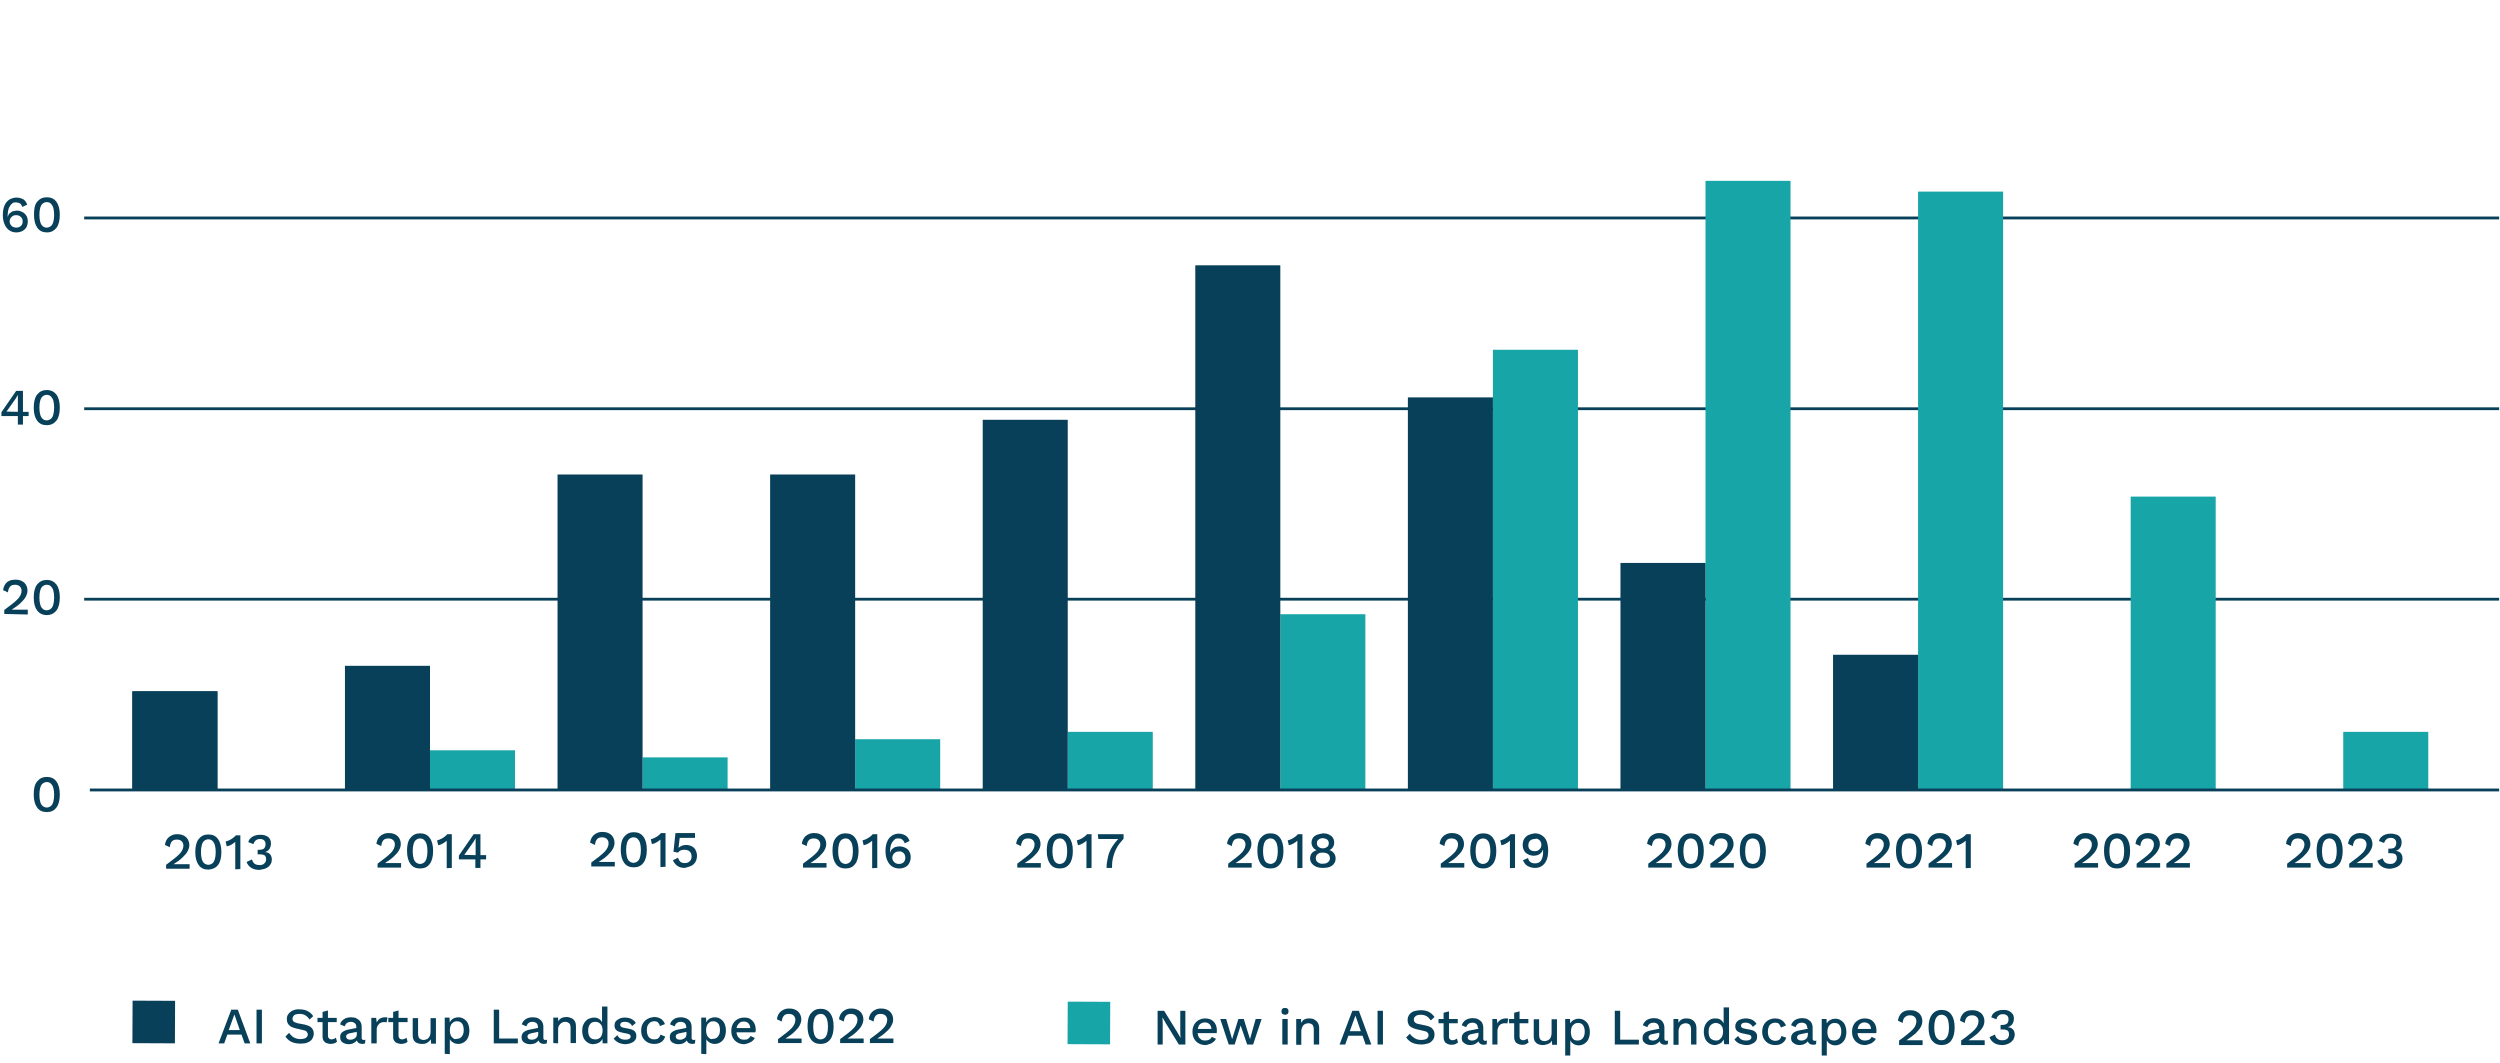 <?xml version="1.0" encoding="UTF-8"?>
<svg xmlns="http://www.w3.org/2000/svg" xmlns:xlink="http://www.w3.org/1999/xlink" version="1.1" id="Ebene_1" x="0px" y="0px" viewBox="0 0 882 375" style="enable-background:new 0 0 882 375;" xml:space="preserve">
<style type="text/css">
	.st0{clip-path:url(#SVGID_00000034796429740775053460000006423244446459363992_);fill:none;stroke:#084059;}
	.st1{clip-path:url(#SVGID_00000150810987585571268330000000464508838098571407_);fill:none;stroke:#084059;}
	.st2{clip-path:url(#SVGID_00000093144772599886735950000017979270352535073948_);fill:none;stroke:#084059;}
	.st3{fill:#084059;}
	.st4{fill:#18A5A7;}
	.st5{opacity:0;clip-path:url(#SVGID_00000053503189915673481780000007201801999744369027_);}
	.st6{clip-path:url(#SVGID_00000070097055283335986650000014523594888771963056_);fill:#FF0000;}
	.st7{opacity:0;clip-path:url(#SVGID_00000175323312663665119620000002997543676383702660_);}
	.st8{clip-path:url(#SVGID_00000007407869499578878090000016061603422219432630_);fill:#FF0000;}
	.st9{opacity:0;clip-path:url(#SVGID_00000171703999480372793380000015290102030990644100_);}
	.st10{clip-path:url(#SVGID_00000165202319619387800660000005978549241364616886_);fill:#FF0000;}
	.st11{opacity:0;clip-path:url(#SVGID_00000084512088448809841130000017749852380239664267_);}
	.st12{clip-path:url(#SVGID_00000161611382760001199320000016119114171159246771_);fill:#FF0000;}
	.st13{opacity:0;clip-path:url(#SVGID_00000088820249826186740540000001064546915608556689_);}
	.st14{clip-path:url(#SVGID_00000116228639179801199770000003805114644399932307_);fill:#FF0000;}
	.st15{opacity:0;clip-path:url(#SVGID_00000143582627998425276900000015119141599861532810_);}
	.st16{clip-path:url(#SVGID_00000104705775781844038690000013176277427627141036_);fill:#FF0000;}
	.st17{opacity:0;clip-path:url(#SVGID_00000087372383194056138940000013483135733037251519_);}
	.st18{clip-path:url(#SVGID_00000168796766871650433350000018123924420321242806_);fill:#FF0000;}
	.st19{opacity:0;clip-path:url(#SVGID_00000042721864227385745620000009295025219718727092_);}
	.st20{clip-path:url(#SVGID_00000106117493166360208740000013510688374764425908_);fill:#FF0000;}
	.st21{opacity:0;clip-path:url(#SVGID_00000029754102356928862810000005293086465993182874_);}
	.st22{clip-path:url(#SVGID_00000110453988808676345270000018175688154344699320_);fill:#FF0000;}
	.st23{opacity:0;clip-path:url(#SVGID_00000125585711940873112420000015648134246338369922_);}
	.st24{clip-path:url(#SVGID_00000114050561572458491330000015889144568239522984_);fill:#FF0000;}
	.st25{opacity:0;clip-path:url(#SVGID_00000125580133561393275590000006507618571058926730_);}
	.st26{clip-path:url(#SVGID_00000159453711155601256010000005270752416700251790_);fill:#FF0000;}
	.st27{opacity:0;clip-path:url(#SVGID_00000067944579907546027200000009915344670014028204_);}
	.st28{clip-path:url(#SVGID_00000111908261975964834040000011409853957502289326_);fill:#FF0000;}
	.st29{opacity:0;clip-path:url(#SVGID_00000005238672808806691670000011533165185882977975_);}
	.st30{clip-path:url(#SVGID_00000021098329329416287110000013199638094251098517_);fill:#FF0000;}
	.st31{opacity:0;clip-path:url(#SVGID_00000013895134435006666300000018201006774992629168_);}
	.st32{clip-path:url(#SVGID_00000129190448105885511380000009379595135295305909_);fill:#FF0000;}
	.st33{opacity:0;clip-path:url(#SVGID_00000055688312165952636900000000219264724684605090_);}
	.st34{clip-path:url(#SVGID_00000075847914587902502290000007245971032437243550_);fill:#FF0000;}
	.st35{opacity:0;clip-path:url(#SVGID_00000070082274074975818690000016963225488774824381_);}
	.st36{clip-path:url(#SVGID_00000134208942827945877250000000186143337981962677_);fill:#FF0000;}
	.st37{clip-path:url(#SVGID_00000099630568043294806490000007607445853818076592_);fill:none;stroke:#084059;}
	.st38{clip-path:url(#SVGID_00000047037911252997905500000003165792846452261522_);fill:#084059;}
	.st39{clip-path:url(#SVGID_00000170960817422164703900000013379774892488065199_);fill:#084059;}
	.st40{clip-path:url(#SVGID_00000083079905617080175120000017227963321565365385_);fill:#084059;}
	.st41{clip-path:url(#SVGID_00000137132676209880297450000013719373980303119257_);fill:#084059;}
	.st42{clip-path:url(#SVGID_00000080900278056330044930000005944331796569441177_);fill:#084059;}
	.st43{clip-path:url(#SVGID_00000036967634043349462310000003745723876373106328_);fill:#084059;}
	.st44{clip-path:url(#SVGID_00000089568184926103708520000007158095012040092334_);fill:#084059;}
	.st45{clip-path:url(#SVGID_00000079467426289248798530000005729097378280413611_);fill:#084059;}
	.st46{clip-path:url(#SVGID_00000169552403990658316440000012924699885755869319_);fill:#084059;}
	.st47{clip-path:url(#SVGID_00000107569553429354652530000013001852621729806259_);fill:#084059;}
	.st48{clip-path:url(#SVGID_00000109723610154363837100000008099999321408616067_);fill:#084059;}
	.st49{clip-path:url(#SVGID_00000083772753210544870030000017358943174817718462_);fill:#084059;}
	.st50{clip-path:url(#SVGID_00000016075659416377689560000000370195874612258962_);}
	.st51{enable-background:new    ;}
	.st52{clip-path:url(#SVGID_00000157992162835355191500000015072782259110512797_);fill:#084059;}
	.st53{clip-path:url(#SVGID_00000028321767718627752000000012309058643830490783_);fill:#084059;}
	.st54{clip-path:url(#SVGID_00000121249629402659169710000007440804084766584233_);fill:#084059;}
	.st55{clip-path:url(#SVGID_00000115489980008730067610000011921823524913288127_);fill:#084059;}
</style>
<g>
	<g>
		<defs>
			<rect id="SVGID_1_" x="-0.5" y="-0.1" width="882.2" height="375"></rect>
		</defs>
		<clipPath id="SVGID_00000070077945025262572530000009719255598602551737_">
			<use xlink:href="#SVGID_1_" style="overflow:visible;"></use>
		</clipPath>
		
			<line style="clip-path:url(#SVGID_00000070077945025262572530000009719255598602551737_);fill:none;stroke:#084059;" x1="29.7" y1="211.4" x2="881.7" y2="211.4"></line>
	</g>
	<g>
		<defs>
			<rect id="SVGID_00000138553826378740992450000009571016535918581120_" x="-0.5" y="-0.1" width="882.2" height="375"></rect>
		</defs>
		<clipPath id="SVGID_00000160900891760387053360000004308865325223225787_">
			<use xlink:href="#SVGID_00000138553826378740992450000009571016535918581120_" style="overflow:visible;"></use>
		</clipPath>
		
			<line style="clip-path:url(#SVGID_00000160900891760387053360000004308865325223225787_);fill:none;stroke:#084059;" x1="29.7" y1="144.2" x2="881.7" y2="144.2"></line>
	</g>
	<g>
		<defs>
			<rect id="SVGID_00000120529071616976098520000006475518053809291423_" x="-0.5" y="-0.1" width="882.2" height="375"></rect>
		</defs>
		<clipPath id="SVGID_00000103988029990257912430000005789068894212016533_">
			<use xlink:href="#SVGID_00000120529071616976098520000006475518053809291423_" style="overflow:visible;"></use>
		</clipPath>
		
			<line style="clip-path:url(#SVGID_00000103988029990257912430000005789068894212016533_);fill:none;stroke:#084059;" x1="29.7" y1="76.9" x2="881.7" y2="76.9"></line>
	</g>
</g>
<rect x="46.7" y="243.9" class="st3" width="30" height="35"></rect>
<rect x="151.7" y="264.7" class="st4" width="30" height="14.3"></rect>
<rect x="226.7" y="267.2" class="st4" width="30" height="11.7"></rect>
<rect x="301.7" y="260.8" class="st4" width="30" height="18.2"></rect>
<rect x="376.7" y="258.2" class="st4" width="30" height="20.7"></rect>
<rect x="451.7" y="216.7" class="st4" width="30" height="62.2"></rect>
<rect x="526.7" y="123.4" class="st4" width="30" height="155.6"></rect>
<rect x="601.7" y="63.8" class="st4" width="30" height="215.2"></rect>
<rect x="676.7" y="67.6" class="st4" width="30" height="211.3"></rect>
<rect x="751.7" y="175.2" class="st4" width="30" height="103.7"></rect>
<rect x="826.7" y="258.2" class="st4" width="30" height="20.7"></rect>
<g>
	<g>
		<defs>
			<rect id="SVGID_00000146470608046257004880000008696698478218461096_" x="-0.5" y="-0.1" width="882.2" height="375"></rect>
		</defs>
		<clipPath id="SVGID_00000029734902488532366270000003936639203607691442_">
			<use xlink:href="#SVGID_00000146470608046257004880000008696698478218461096_" style="overflow:visible;"></use>
		</clipPath>
		<g style="opacity:0;clip-path:url(#SVGID_00000029734902488532366270000003936639203607691442_);">
			<g>
				<g>
					<defs>
						<rect id="SVGID_00000166635736215140244830000013417488667421258670_" x="67.7" y="56.8" width="48" height="223.2"></rect>
					</defs>
					<clipPath id="SVGID_00000081624584893231545850000006266605046299528866_">
						<use xlink:href="#SVGID_00000166635736215140244830000013417488667421258670_" style="overflow:visible;"></use>
					</clipPath>
					
						<rect x="76.7" y="63.8" style="clip-path:url(#SVGID_00000081624584893231545850000006266605046299528866_);fill:#FF0000;" width="30" height="215.2"></rect>
				</g>
			</g>
		</g>
	</g>
	<g>
		<defs>
			<rect id="SVGID_00000159469073983182535580000015041640679929095574_" x="-0.5" y="-0.1" width="882.2" height="375"></rect>
		</defs>
		<clipPath id="SVGID_00000029022926002191252620000006802093742495941030_">
			<use xlink:href="#SVGID_00000159469073983182535580000015041640679929095574_" style="overflow:visible;"></use>
		</clipPath>
		<g style="opacity:0;clip-path:url(#SVGID_00000029022926002191252620000006802093742495941030_);">
			<g>
				<g>
					<defs>
						<rect id="SVGID_00000072960524846375121140000009581771734409624729_" x="172.7" y="2.3" width="33" height="277.6"></rect>
					</defs>
					<clipPath id="SVGID_00000046339976391628051070000005095025044262325181_">
						<use xlink:href="#SVGID_00000072960524846375121140000009581771734409624729_" style="overflow:visible;"></use>
					</clipPath>
					
						<rect x="181.7" y="9.3" style="clip-path:url(#SVGID_00000046339976391628051070000005095025044262325181_);fill:#FF0000;" width="15" height="269.6"></rect>
				</g>
			</g>
		</g>
	</g>
	<g>
		<defs>
			<rect id="SVGID_00000134224008255810679280000011617729626478012336_" x="-0.5" y="-0.1" width="882.2" height="375"></rect>
		</defs>
		<clipPath id="SVGID_00000177443948401735487170000002219117410126495641_">
			<use xlink:href="#SVGID_00000134224008255810679280000011617729626478012336_" style="overflow:visible;"></use>
		</clipPath>
		<g style="opacity:0;clip-path:url(#SVGID_00000177443948401735487170000002219117410126495641_);">
			<g>
				<g>
					<defs>
						<rect id="SVGID_00000078754841658040249750000002703158477163603869_" x="247.7" y="2.3" width="33" height="277.6"></rect>
					</defs>
					<clipPath id="SVGID_00000054945766125457044400000007062301945076291759_">
						<use xlink:href="#SVGID_00000078754841658040249750000002703158477163603869_" style="overflow:visible;"></use>
					</clipPath>
					
						<rect x="256.7" y="9.3" style="clip-path:url(#SVGID_00000054945766125457044400000007062301945076291759_);fill:#FF0000;" width="15" height="269.6"></rect>
				</g>
			</g>
		</g>
	</g>
	<g>
		<defs>
			<rect id="SVGID_00000156551474529919026750000005994259690141011387_" x="-0.5" y="-0.1" width="882.2" height="375"></rect>
		</defs>
		<clipPath id="SVGID_00000183954399279015144850000008556515732588688020_">
			<use xlink:href="#SVGID_00000156551474529919026750000005994259690141011387_" style="overflow:visible;"></use>
		</clipPath>
		<g style="opacity:0;clip-path:url(#SVGID_00000183954399279015144850000008556515732588688020_);">
			<g>
				<g>
					<defs>
						<rect id="SVGID_00000168838717591732432670000004711674031521779632_" x="322.7" y="2.3" width="33" height="277.6"></rect>
					</defs>
					<clipPath id="SVGID_00000167395873357376295130000006174980133731928479_">
						<use xlink:href="#SVGID_00000168838717591732432670000004711674031521779632_" style="overflow:visible;"></use>
					</clipPath>
					
						<rect x="331.7" y="9.3" style="clip-path:url(#SVGID_00000167395873357376295130000006174980133731928479_);fill:#FF0000;" width="15" height="269.6"></rect>
				</g>
			</g>
		</g>
	</g>
	<g>
		<defs>
			<rect id="SVGID_00000034066199058915041290000008000139803449819535_" x="-0.5" y="-0.1" width="882.2" height="375"></rect>
		</defs>
		<clipPath id="SVGID_00000140710789381153737870000014319992894000508041_">
			<use xlink:href="#SVGID_00000034066199058915041290000008000139803449819535_" style="overflow:visible;"></use>
		</clipPath>
		<g style="opacity:0;clip-path:url(#SVGID_00000140710789381153737870000014319992894000508041_);">
			<g>
				<g>
					<defs>
						<rect id="SVGID_00000138573304356295448920000005215643627786921879_" x="397.7" y="2.3" width="33" height="277.6"></rect>
					</defs>
					<clipPath id="SVGID_00000155142250243811998950000009398568013508273584_">
						<use xlink:href="#SVGID_00000138573304356295448920000005215643627786921879_" style="overflow:visible;"></use>
					</clipPath>
					
						<rect x="406.7" y="9.3" style="clip-path:url(#SVGID_00000155142250243811998950000009398568013508273584_);fill:#FF0000;" width="15" height="269.6"></rect>
				</g>
			</g>
		</g>
	</g>
	<g>
		<defs>
			<rect id="SVGID_00000065070244838479092390000014204834881139724959_" x="-0.5" y="-0.1" width="882.2" height="375"></rect>
		</defs>
		<clipPath id="SVGID_00000111159315124868059010000009100895781567900324_">
			<use xlink:href="#SVGID_00000065070244838479092390000014204834881139724959_" style="overflow:visible;"></use>
		</clipPath>
		<g style="opacity:0;clip-path:url(#SVGID_00000111159315124868059010000009100895781567900324_);">
			<g>
				<g>
					<defs>
						<rect id="SVGID_00000163046983430649528990000011176841186551150249_" x="472.7" y="2.3" width="33" height="277.6"></rect>
					</defs>
					<clipPath id="SVGID_00000020373803702029310720000006741671752842006207_">
						<use xlink:href="#SVGID_00000163046983430649528990000011176841186551150249_" style="overflow:visible;"></use>
					</clipPath>
					
						<rect x="481.7" y="9.3" style="clip-path:url(#SVGID_00000020373803702029310720000006741671752842006207_);fill:#FF0000;" width="15" height="269.6"></rect>
				</g>
			</g>
		</g>
	</g>
	<g>
		<defs>
			<rect id="SVGID_00000131362394637724405130000010484521974933903269_" x="-0.5" y="-0.1" width="882.2" height="375"></rect>
		</defs>
		<clipPath id="SVGID_00000088825367777629837160000003204496866700405143_">
			<use xlink:href="#SVGID_00000131362394637724405130000010484521974933903269_" style="overflow:visible;"></use>
		</clipPath>
		<g style="opacity:0;clip-path:url(#SVGID_00000088825367777629837160000003204496866700405143_);">
			<g>
				<g>
					<defs>
						<rect id="SVGID_00000040563413246338978640000006531087685871534226_" x="547.7" y="2.3" width="33" height="277.6"></rect>
					</defs>
					<clipPath id="SVGID_00000069386441951708627420000007098264098836200068_">
						<use xlink:href="#SVGID_00000040563413246338978640000006531087685871534226_" style="overflow:visible;"></use>
					</clipPath>
					
						<rect x="556.7" y="9.3" style="clip-path:url(#SVGID_00000069386441951708627420000007098264098836200068_);fill:#FF0000;" width="15" height="269.6"></rect>
				</g>
			</g>
		</g>
	</g>
	<g>
		<defs>
			<rect id="SVGID_00000036936277232680345140000005449349183020927133_" x="-0.5" y="-0.1" width="882.2" height="375"></rect>
		</defs>
		<clipPath id="SVGID_00000082366335935502526900000011317319080880241072_">
			<use xlink:href="#SVGID_00000036936277232680345140000005449349183020927133_" style="overflow:visible;"></use>
		</clipPath>
		<g style="opacity:0;clip-path:url(#SVGID_00000082366335935502526900000011317319080880241072_);">
			<g>
				<g>
					<defs>
						<rect id="SVGID_00000083798344940899449870000006457980616054512006_" x="622.7" y="2.3" width="33" height="277.6"></rect>
					</defs>
					<clipPath id="SVGID_00000039115730069417696400000011156700678147297408_">
						<use xlink:href="#SVGID_00000083798344940899449870000006457980616054512006_" style="overflow:visible;"></use>
					</clipPath>
					
						<rect x="631.7" y="9.3" style="clip-path:url(#SVGID_00000039115730069417696400000011156700678147297408_);fill:#FF0000;" width="15" height="269.6"></rect>
				</g>
			</g>
		</g>
	</g>
	<g>
		<defs>
			<rect id="SVGID_00000131342767929108834660000005098155947673646770_" x="-0.5" y="-0.1" width="882.2" height="375"></rect>
		</defs>
		<clipPath id="SVGID_00000114050202654249331150000001235473527119491456_">
			<use xlink:href="#SVGID_00000131342767929108834660000005098155947673646770_" style="overflow:visible;"></use>
		</clipPath>
		<g style="opacity:0;clip-path:url(#SVGID_00000114050202654249331150000001235473527119491456_);">
			<g>
				<g>
					<defs>
						<rect id="SVGID_00000095333738448171732360000016353558874540184969_" x="697.7" y="2.3" width="33" height="277.6"></rect>
					</defs>
					<clipPath id="SVGID_00000111162804235096008290000010958623013926777489_">
						<use xlink:href="#SVGID_00000095333738448171732360000016353558874540184969_" style="overflow:visible;"></use>
					</clipPath>
					
						<rect x="706.7" y="9.3" style="clip-path:url(#SVGID_00000111162804235096008290000010958623013926777489_);fill:#FF0000;" width="15" height="269.6"></rect>
				</g>
			</g>
		</g>
	</g>
	<g>
		<defs>
			<rect id="SVGID_00000032629543503357128530000016684903542372454824_" x="-0.5" y="-0.1" width="882.2" height="375"></rect>
		</defs>
		<clipPath id="SVGID_00000073001529587149362830000004639184108968786074_">
			<use xlink:href="#SVGID_00000032629543503357128530000016684903542372454824_" style="overflow:visible;"></use>
		</clipPath>
		<g style="opacity:0;clip-path:url(#SVGID_00000073001529587149362830000004639184108968786074_);">
			<g>
				<g>
					<defs>
						<rect id="SVGID_00000118381092876388406560000003184506665336843676_" x="712.7" y="56.8" width="48" height="223.2"></rect>
					</defs>
					<clipPath id="SVGID_00000006675566641674274510000007584802403795368618_">
						<use xlink:href="#SVGID_00000118381092876388406560000003184506665336843676_" style="overflow:visible;"></use>
					</clipPath>
					
						<rect x="721.7" y="63.8" style="clip-path:url(#SVGID_00000006675566641674274510000007584802403795368618_);fill:#FF0000;" width="30" height="215.2"></rect>
				</g>
			</g>
		</g>
	</g>
	<g>
		<defs>
			<rect id="SVGID_00000158746460755916294410000000375145791645405877_" x="-0.5" y="-0.1" width="882.2" height="375"></rect>
		</defs>
		<clipPath id="SVGID_00000121248540421212858940000011886770903857598632_">
			<use xlink:href="#SVGID_00000158746460755916294410000000375145791645405877_" style="overflow:visible;"></use>
		</clipPath>
		<g style="opacity:0;clip-path:url(#SVGID_00000121248540421212858940000011886770903857598632_);">
			<g>
				<g>
					<defs>
						<rect id="SVGID_00000136373737444563852420000006855232961158989446_" x="772.7" y="2.3" width="33" height="277.6"></rect>
					</defs>
					<clipPath id="SVGID_00000170238149276377277750000001833376875645053327_">
						<use xlink:href="#SVGID_00000136373737444563852420000006855232961158989446_" style="overflow:visible;"></use>
					</clipPath>
					
						<rect x="781.7" y="9.3" style="clip-path:url(#SVGID_00000170238149276377277750000001833376875645053327_);fill:#FF0000;" width="15" height="269.6"></rect>
				</g>
			</g>
		</g>
	</g>
	<g>
		<defs>
			<rect id="SVGID_00000114758238069288188320000016955261582555193761_" x="-0.5" y="-0.1" width="882.2" height="375"></rect>
		</defs>
		<clipPath id="SVGID_00000129886778838088893950000016222210152992620453_">
			<use xlink:href="#SVGID_00000114758238069288188320000016955261582555193761_" style="overflow:visible;"></use>
		</clipPath>
		<g style="opacity:0;clip-path:url(#SVGID_00000129886778838088893950000016222210152992620453_);">
			<g>
				<g>
					<defs>
						<rect id="SVGID_00000018227277233831597670000010784370202284976791_" x="787.7" y="56.8" width="48" height="223.2"></rect>
					</defs>
					<clipPath id="SVGID_00000063625405230837906430000014756302433789246637_">
						<use xlink:href="#SVGID_00000018227277233831597670000010784370202284976791_" style="overflow:visible;"></use>
					</clipPath>
					
						<rect x="796.7" y="63.8" style="clip-path:url(#SVGID_00000063625405230837906430000014756302433789246637_);fill:#FF0000;" width="30" height="215.2"></rect>
				</g>
			</g>
		</g>
	</g>
	<g>
		<defs>
			<rect id="SVGID_00000038392326678937045720000009213873423902980483_" x="-0.5" y="-0.1" width="882.2" height="375"></rect>
		</defs>
		<clipPath id="SVGID_00000177452393874315341930000014690222890528771200_">
			<use xlink:href="#SVGID_00000038392326678937045720000009213873423902980483_" style="overflow:visible;"></use>
		</clipPath>
		<g style="opacity:0;clip-path:url(#SVGID_00000177452393874315341930000014690222890528771200_);">
			<g>
				<g>
					<defs>
						<rect id="SVGID_00000026136776947810475900000006102002739934790549_" x="97.7" y="2.3" width="33" height="277.6"></rect>
					</defs>
					<clipPath id="SVGID_00000082339886304229847120000015080422366267781541_">
						<use xlink:href="#SVGID_00000026136776947810475900000006102002739934790549_" style="overflow:visible;"></use>
					</clipPath>
					
						<rect x="106.7" y="9.3" style="clip-path:url(#SVGID_00000082339886304229847120000015080422366267781541_);fill:#FF0000;" width="15" height="269.6"></rect>
				</g>
			</g>
		</g>
	</g>
</g>
<rect x="121.7" y="234.9" class="st3" width="30" height="44.1"></rect>
<rect x="196.7" y="167.4" class="st3" width="30" height="111.6"></rect>
<rect x="271.7" y="167.4" class="st3" width="30" height="111.6"></rect>
<rect x="346.7" y="148.1" class="st3" width="30" height="130.8"></rect>
<rect x="421.7" y="93.6" class="st3" width="30" height="185.4"></rect>
<rect x="496.7" y="140.2" class="st3" width="30" height="138.7"></rect>
<rect x="571.7" y="198.6" class="st3" width="30" height="80.4"></rect>
<rect x="646.7" y="231" class="st3" width="30" height="48"></rect>
<rect x="46.7" y="243.9" class="st3" width="30" height="35"></rect>
<g>
	<g>
		<defs>
			<rect id="SVGID_00000145778334806026702830000001753151278517007806_" x="-0.5" y="-0.1" width="882.2" height="375"></rect>
		</defs>
		<clipPath id="SVGID_00000057842519541294566200000009245816473525439377_">
			<use xlink:href="#SVGID_00000145778334806026702830000001753151278517007806_" style="overflow:visible;"></use>
		</clipPath>
		<g style="opacity:0;clip-path:url(#SVGID_00000057842519541294566200000009245816473525439377_);">
			<g>
				<g>
					<defs>
						<rect id="SVGID_00000115478852948125980900000011714962371081287808_" x="23.2" y="22.1" width="33" height="258"></rect>
					</defs>
					<clipPath id="SVGID_00000151527116901705710950000016002513808556928415_">
						<use xlink:href="#SVGID_00000115478852948125980900000011714962371081287808_" style="overflow:visible;"></use>
					</clipPath>
					
						<rect x="32.2" y="29.1" style="clip-path:url(#SVGID_00000151527116901705710950000016002513808556928415_);fill:#FF0000;" width="15" height="250"></rect>
				</g>
			</g>
		</g>
	</g>
	<g>
		<defs>
			<rect id="SVGID_00000152973306596085781160000009661650318795698324_" x="-0.5" y="-0.1" width="882.2" height="375"></rect>
		</defs>
		<clipPath id="SVGID_00000037688469375109287570000012653469745123008700_">
			<use xlink:href="#SVGID_00000152973306596085781160000009661650318795698324_" style="overflow:visible;"></use>
		</clipPath>
		<g style="opacity:0;clip-path:url(#SVGID_00000037688469375109287570000012653469745123008700_);">
			<g>
				<g>
					<defs>
						<rect id="SVGID_00000084492489489966410840000008662656905927297705_" x="847.7" y="2" width="33" height="277.6"></rect>
					</defs>
					<clipPath id="SVGID_00000159461968424691426710000018316795808411288209_">
						<use xlink:href="#SVGID_00000084492489489966410840000008662656905927297705_" style="overflow:visible;"></use>
					</clipPath>
					
						<rect x="856.7" y="9" style="clip-path:url(#SVGID_00000159461968424691426710000018316795808411288209_);fill:#FF0000;" width="15" height="269.6"></rect>
				</g>
			</g>
		</g>
	</g>
</g>
<rect x="46.7" y="353.1" transform="matrix(4.299961e-03 -1 1 4.299961e-03 -306.591 413.208)" class="st3" width="15" height="15"></rect>
<g>
	<g>
		<defs>
			<rect id="SVGID_00000020375137177314568200000012427849077072438667_" x="-0.5" y="-0.1" width="882.2" height="375"></rect>
		</defs>
		<clipPath id="SVGID_00000161597095417209753520000007735881988011292058_">
			<use xlink:href="#SVGID_00000020375137177314568200000012427849077072438667_" style="overflow:visible;"></use>
		</clipPath>
		<g style="opacity:0;clip-path:url(#SVGID_00000161597095417209753520000007735881988011292058_);">
			<g>
				<g>
					<defs>
						<rect id="SVGID_00000139294961710306201690000001109118204636095650_" x="31.2" y="270.1" width="848" height="33"></rect>
					</defs>
					<clipPath id="SVGID_00000024681462814463348960000010404963569599713202_">
						<use xlink:href="#SVGID_00000139294961710306201690000001109118204636095650_" style="overflow:visible;"></use>
					</clipPath>
					
						<rect x="32.2" y="279.1" style="clip-path:url(#SVGID_00000024681462814463348960000010404963569599713202_);fill:#FF0000;" width="840" height="15"></rect>
				</g>
			</g>
		</g>
	</g>
	<g>
		<defs>
			<rect id="SVGID_00000069362169548198975640000006377774102128299686_" x="-0.5" y="-0.1" width="882.2" height="375"></rect>
		</defs>
		<clipPath id="SVGID_00000133510599903892062710000012624845962632074116_">
			<use xlink:href="#SVGID_00000069362169548198975640000006377774102128299686_" style="overflow:visible;"></use>
		</clipPath>
		
			<line style="clip-path:url(#SVGID_00000133510599903892062710000012624845962632074116_);fill:none;stroke:#084059;" x1="31.7" y1="278.7" x2="881.7" y2="278.7"></line>
	</g>
	<g>
		<defs>
			<rect id="SVGID_00000169552500214216335930000015285186187991404427_" x="-0.5" y="-0.1" width="882.2" height="375"></rect>
		</defs>
		<clipPath id="SVGID_00000005249282055282321790000006969789951123573905_">
			<use xlink:href="#SVGID_00000169552500214216335930000015285186187991404427_" style="overflow:visible;"></use>
		</clipPath>
		<path style="clip-path:url(#SVGID_00000005249282055282321790000006969789951123573905_);fill:#084059;" d="M93.9,306.3    c0.6-0.3,1.1-0.7,1.5-1.3s0.5-1.2,0.5-1.9c0-0.4-0.1-0.7-0.2-1c-0.1-0.3-0.3-0.6-0.5-0.8s-0.5-0.4-0.8-0.5c-0.3-0.1-0.6-0.2-1-0.2    v0c0.3,0,0.5-0.1,0.8-0.3c0.3-0.1,0.5-0.3,0.7-0.6c0.2-0.2,0.4-0.5,0.5-0.9c0.1-0.3,0.2-0.7,0.2-1.2c0-0.6-0.1-1.1-0.4-1.6    c-0.3-0.5-0.7-0.9-1.3-1.1c-0.6-0.3-1.3-0.4-2.1-0.4c-0.7,0-1.3,0.1-1.9,0.3c-0.6,0.2-1.1,0.5-1.5,0.9c-0.4,0.4-0.7,0.9-0.8,1.4    l1.8,0.7c0.2-0.6,0.5-1,0.8-1.3c0.4-0.3,0.9-0.5,1.5-0.5c0.6,0,1.1,0.1,1.5,0.5c0.3,0.3,0.5,0.7,0.5,1.3c0,0.7-0.2,1.1-0.5,1.5    c-0.3,0.3-0.9,0.5-1.7,0.5c-0.1,0-0.2,0-0.3,0c-0.1,0-0.2,0-0.3,0v1.6c0.2,0,0.3,0,0.5,0c0.1,0,0.3,0,0.4,0c0.5,0,0.9,0.1,1.2,0.2    c0.3,0.1,0.6,0.3,0.7,0.6c0.1,0.3,0.2,0.6,0.2,1c0,0.4-0.1,0.7-0.3,1c-0.2,0.3-0.4,0.5-0.7,0.7c-0.3,0.2-0.7,0.3-1.2,0.3    c-0.6,0-1-0.1-1.4-0.2c-0.4-0.2-0.7-0.4-0.9-0.7c-0.2-0.3-0.4-0.7-0.5-1.1l-1.9,0.9c0.3,0.9,0.9,1.6,1.7,2.1    c0.8,0.5,1.8,0.7,2.9,0.7C92.5,306.7,93.3,306.6,93.9,306.3 M84.8,306.6v-11.9h-1.6c-0.2,0.2-0.4,0.5-0.7,0.7    c-0.3,0.2-0.6,0.5-1,0.7s-0.7,0.4-1,0.5c-0.3,0.1-0.6,0.2-0.9,0.3l0.4,1.7c0.6-0.1,1.1-0.3,1.6-0.6c0.5-0.3,1-0.6,1.4-1    c0,0.3,0,0.6,0,0.8c0,0.3,0,0.5,0,0.7v8.2L84.8,306.6L84.8,306.6z M72.1,304.6c-0.4-0.3-0.7-0.8-0.9-1.5s-0.3-1.5-0.3-2.5    s0.1-1.8,0.3-2.5c0.2-0.7,0.5-1.2,0.9-1.5s0.9-0.5,1.4-0.5s1.1,0.2,1.4,0.5s0.7,0.8,0.9,1.5c0.2,0.7,0.3,1.5,0.3,2.5    s-0.1,1.8-0.3,2.5c-0.2,0.7-0.5,1.2-0.9,1.5s-0.9,0.5-1.4,0.5C73,305.1,72.5,304.9,72.1,304.6 M76.9,305.2c0.8-1,1.2-2.6,1.2-4.6    s-0.4-3.5-1.2-4.6s-1.9-1.6-3.4-1.6c-1.4,0-2.5,0.5-3.4,1.6c-0.8,1-1.2,2.6-1.2,4.6s0.4,3.5,1.2,4.6s1.9,1.6,3.4,1.6    C75,306.7,76.1,306.2,76.9,305.2 M66.9,306.6v-1.7h-3.7c-0.2,0-0.4,0-0.6,0s-0.5,0-0.8,0s-0.5,0-0.6,0v0c1.3-0.8,2.4-1.6,3.2-2.4    s1.4-1.4,1.8-2.2s0.6-1.4,0.6-2.2c0-0.5-0.1-1-0.3-1.5s-0.5-0.9-0.8-1.2c-0.3-0.3-0.8-0.6-1.3-0.8c-0.5-0.2-1.1-0.3-1.8-0.3    c-0.8,0-1.5,0.1-2.2,0.5c-0.6,0.3-1.1,0.7-1.5,1.3s-0.6,1.2-0.7,2l1.7,0.8c0.1-0.9,0.3-1.5,0.7-2c0.4-0.5,1-0.7,1.8-0.7    c0.7,0,1.3,0.2,1.7,0.6c0.4,0.4,0.6,0.9,0.6,1.5c0,0.5-0.1,1-0.3,1.4s-0.5,1-1,1.5c-0.5,0.5-1.1,1.1-1.9,1.7s-1.7,1.3-2.9,2.2v1.4    H66.9z"></path>
	</g>
	<g>
		<defs>
			<rect id="SVGID_00000038373592048907630710000011091468527411825825_" x="-0.5" y="-0.1" width="882.2" height="375"></rect>
		</defs>
		<clipPath id="SVGID_00000143606764727060299700000014488862064058680238_">
			<use xlink:href="#SVGID_00000038373592048907630710000011091468527411825825_" style="overflow:visible;"></use>
		</clipPath>
		<path style="clip-path:url(#SVGID_00000143606764727060299700000014488862064058680238_);fill:#084059;" d="M163.8,301.6    C163.8,301.6,163.8,301.6,163.8,301.6l2.9-4.1c0.2-0.3,0.4-0.5,0.6-0.9c0.2-0.3,0.4-0.7,0.5-0.9h0c0,0.3,0,0.6,0,0.9s0,0.6,0,0.9    v4.2L163.8,301.6C163.7,301.7,163.8,301.7,163.8,301.6 M169.5,306.2v-3h2v-1.5h-2v-7.4h-2.4l-4.9,7.1c-0.1,0.1-0.1,0.2-0.2,0.3    c-0.1,0.1-0.1,0.2-0.1,0.2v1.3h5.8v3L169.5,306.2L169.5,306.2z M159.4,306.2v-11.9h-1.6c-0.2,0.2-0.4,0.5-0.7,0.7    c-0.3,0.2-0.6,0.5-1,0.7s-0.7,0.4-1,0.5c-0.3,0.1-0.6,0.2-0.9,0.3l0.4,1.7c0.6-0.1,1.1-0.3,1.6-0.6c0.5-0.3,1-0.6,1.4-1    c0,0.3,0,0.6,0,0.8c0,0.3,0,0.5,0,0.7v8.2L159.4,306.2L159.4,306.2z M146.8,304.3c-0.4-0.3-0.7-0.8-0.9-1.5s-0.3-1.5-0.3-2.5    s0.1-1.8,0.3-2.5c0.2-0.7,0.5-1.2,0.9-1.5s0.9-0.5,1.4-0.5s1.1,0.2,1.4,0.5s0.7,0.8,0.9,1.5s0.3,1.5,0.3,2.5s-0.1,1.8-0.3,2.5    c-0.2,0.7-0.5,1.2-0.9,1.5s-0.9,0.5-1.4,0.5S147.2,304.6,146.8,304.3 M151.6,304.8c0.8-1,1.2-2.6,1.2-4.6s-0.4-3.5-1.2-4.6    s-1.9-1.6-3.4-1.6c-1.4,0-2.5,0.5-3.4,1.6s-1.2,2.6-1.2,4.6s0.4,3.5,1.2,4.6s1.9,1.6,3.4,1.6C149.7,306.4,150.8,305.9,151.6,304.8     M141.5,306.2v-1.7h-3.7c-0.2,0-0.4,0-0.6,0s-0.5,0-0.8,0s-0.4,0-0.6,0v0c1.3-0.8,2.4-1.6,3.2-2.4s1.4-1.4,1.8-2.2    c0.4-0.7,0.6-1.4,0.6-2.2c0-0.5-0.1-1-0.3-1.5s-0.5-0.9-0.8-1.2c-0.3-0.3-0.8-0.6-1.3-0.8c-0.5-0.2-1.1-0.3-1.8-0.3    c-0.8,0-1.5,0.1-2.2,0.5c-0.6,0.3-1.1,0.7-1.5,1.3s-0.6,1.2-0.7,2l1.7,0.8c0.1-0.9,0.3-1.5,0.7-2c0.4-0.5,1-0.7,1.8-0.7    c0.7,0,1.3,0.2,1.7,0.6c0.4,0.4,0.6,0.9,0.6,1.5c0,0.5-0.1,1-0.3,1.4s-0.5,1-1,1.5c-0.5,0.5-1.1,1.1-1.9,1.7s-1.7,1.3-2.9,2.2v1.4    H141.5z"></path>
	</g>
	<g>
		<defs>
			<rect id="SVGID_00000003069442938910407180000017633392243478850749_" x="-0.5" y="-0.1" width="882.2" height="375"></rect>
		</defs>
		<clipPath id="SVGID_00000132776910799524983350000015052107439494853564_">
			<use xlink:href="#SVGID_00000003069442938910407180000017633392243478850749_" style="overflow:visible;"></use>
		</clipPath>
		<path style="clip-path:url(#SVGID_00000132776910799524983350000015052107439494853564_);fill:#084059;" d="M243.3,305.7    c0.5-0.2,1-0.4,1.4-0.8s0.7-0.8,0.9-1.3s0.3-1.1,0.3-1.7c0-0.7-0.2-1.4-0.5-2c-0.3-0.6-0.7-1-1.3-1.3c-0.6-0.3-1.2-0.5-2-0.5    c-0.6,0-1.1,0.1-1.6,0.3c-0.4,0.2-0.8,0.4-1.1,0.7h0l0-0.2l0.4-3.3h5.4v-1.7h-6.9l-0.7,6.6l1.6,0.3c0.2-0.2,0.4-0.4,0.6-0.6    c0.2-0.1,0.5-0.3,0.8-0.3c0.3-0.1,0.6-0.1,1-0.1c0.5,0,0.9,0.1,1.3,0.3c0.3,0.2,0.6,0.4,0.8,0.8c0.2,0.3,0.3,0.8,0.3,1.3    c0,0.5-0.1,0.9-0.3,1.2c-0.2,0.3-0.5,0.6-0.8,0.8c-0.4,0.2-0.8,0.3-1.3,0.3c-0.7,0-1.3-0.2-1.6-0.5c-0.4-0.4-0.6-0.8-0.8-1.4    l-1.8,0.9c0.4,0.9,0.9,1.5,1.6,2c0.7,0.5,1.5,0.7,2.6,0.7C242.3,306,242.8,305.9,243.3,305.7 M234.8,305.8v-11.9h-1.6    c-0.2,0.2-0.4,0.5-0.7,0.7c-0.3,0.2-0.6,0.5-1,0.7s-0.7,0.4-1,0.5c-0.3,0.1-0.6,0.2-0.9,0.3l0.4,1.7c0.6-0.1,1.1-0.3,1.6-0.6    c0.5-0.3,1-0.6,1.4-1c0,0.3,0,0.6,0,0.8c0,0.3,0,0.5,0,0.7v8.2L234.8,305.8L234.8,305.8z M222.1,303.9c-0.4-0.3-0.7-0.8-0.9-1.5    s-0.3-1.5-0.3-2.5s0.1-1.8,0.3-2.5c0.2-0.7,0.5-1.2,0.9-1.5s0.9-0.5,1.4-0.5s1.1,0.2,1.4,0.5s0.7,0.8,0.9,1.5s0.3,1.5,0.3,2.5    s-0.1,1.8-0.3,2.5c-0.2,0.7-0.5,1.2-0.9,1.5s-0.9,0.5-1.4,0.5S222.5,304.2,222.1,303.9 M227,304.4c0.8-1,1.2-2.6,1.2-4.6    s-0.4-3.5-1.2-4.6s-1.9-1.6-3.4-1.6c-1.4,0-2.5,0.5-3.4,1.6s-1.2,2.6-1.2,4.6s0.4,3.5,1.2,4.6s1.9,1.6,3.4,1.6    C225,306,226.2,305.5,227,304.4 M216.9,305.8v-1.7h-3.7c-0.2,0-0.4,0-0.6,0s-0.5,0-0.8,0s-0.4,0-0.6,0v0c1.3-0.8,2.4-1.6,3.2-2.4    s1.4-1.4,1.8-2.2c0.4-0.7,0.6-1.4,0.6-2.2c0-0.5-0.1-1-0.3-1.5s-0.5-0.9-0.8-1.2c-0.3-0.3-0.8-0.6-1.3-0.8    c-0.5-0.2-1.1-0.3-1.8-0.3c-0.8,0-1.5,0.1-2.2,0.5c-0.6,0.3-1.1,0.7-1.5,1.3s-0.6,1.2-0.7,2l1.7,0.8c0.1-0.9,0.3-1.5,0.7-2    c0.4-0.5,1-0.7,1.8-0.7c0.7,0,1.3,0.2,1.7,0.6c0.4,0.4,0.6,0.9,0.6,1.5c0,0.5-0.1,1-0.3,1.4s-0.5,1-1,1.5    c-0.5,0.5-1.1,1.1-1.9,1.7s-1.7,1.3-2.9,2.2v1.4H216.9z"></path>
	</g>
	<g>
		<defs>
			<rect id="SVGID_00000139259021972916867980000005247433045843065534_" x="-0.5" y="-0.1" width="882.2" height="375"></rect>
		</defs>
		<clipPath id="SVGID_00000008145430789784502940000012817618048362304191_">
			<use xlink:href="#SVGID_00000139259021972916867980000005247433045843065534_" style="overflow:visible;"></use>
		</clipPath>
		<path style="clip-path:url(#SVGID_00000008145430789784502940000012817618048362304191_);fill:#084059;" d="M318.3,300.6    c0.3,0.2,0.6,0.4,0.8,0.8c0.2,0.3,0.3,0.7,0.3,1.2c0,0.7-0.2,1.2-0.6,1.6c-0.4,0.4-1,0.6-1.7,0.6c-0.4,0-0.8-0.1-1.2-0.3    c-0.3-0.2-0.6-0.5-0.8-0.8c-0.2-0.3-0.3-0.7-0.3-1.1c0-0.4,0.1-0.8,0.3-1.1s0.5-0.6,0.8-0.8c0.3-0.2,0.7-0.3,1.2-0.3    C317.5,300.3,317.9,300.4,318.3,300.6 M314.7,294.8c-0.7,0.5-1.3,1.1-1.7,2.1c-0.4,0.9-0.6,2-0.6,3.4c0,1.2,0.2,2.3,0.6,3.2    c0.4,0.9,0.9,1.6,1.6,2.1c0.7,0.5,1.6,0.8,2.6,0.8c0.9,0,1.6-0.2,2.2-0.5c0.6-0.3,1.1-0.8,1.4-1.4c0.3-0.6,0.5-1.3,0.5-2.1    c0-0.8-0.2-1.5-0.5-2c-0.3-0.6-0.8-1-1.4-1.3c-0.6-0.3-1.3-0.5-2.1-0.5c-0.4,0-0.8,0.1-1.3,0.2s-0.8,0.4-1.2,0.7s-0.6,0.7-0.7,1.2    l-0.1,0v-0.2v-0.1c0-0.6,0.1-1.3,0.2-1.8c0.1-0.6,0.3-1,0.6-1.5c0.3-0.4,0.6-0.7,0.9-1s0.8-0.3,1.2-0.3c0.6,0,1.2,0.1,1.5,0.5    c0.4,0.3,0.6,0.7,0.8,1.2l1.7-0.8c-0.2-0.6-0.5-1.1-0.9-1.5c-0.4-0.4-0.8-0.6-1.3-0.8c-0.5-0.2-1.1-0.3-1.7-0.3    C316.2,294.1,315.4,294.4,314.7,294.8 M309.5,306.2v-11.9h-1.6c-0.2,0.2-0.4,0.5-0.7,0.7c-0.3,0.2-0.6,0.5-1,0.7s-0.7,0.4-1,0.5    c-0.3,0.1-0.6,0.2-0.9,0.3l0.4,1.7c0.6-0.1,1.1-0.3,1.6-0.6c0.5-0.3,1-0.6,1.4-1c0,0.3,0,0.6,0,0.8c0,0.3,0,0.5,0,0.7v8.2    L309.5,306.2L309.5,306.2z M296.9,304.3c-0.4-0.3-0.7-0.8-0.9-1.5s-0.3-1.5-0.3-2.5s0.1-1.8,0.3-2.5c0.2-0.7,0.5-1.2,0.9-1.5    c0.4-0.3,0.9-0.5,1.4-0.5c0.6,0,1.1,0.2,1.4,0.5s0.7,0.8,0.9,1.5s0.3,1.5,0.3,2.5s-0.1,1.8-0.3,2.5c-0.2,0.7-0.5,1.2-0.9,1.5    c-0.4,0.3-0.9,0.5-1.4,0.5S297.3,304.6,296.9,304.3 M301.7,304.8c0.8-1,1.2-2.6,1.2-4.6s-0.4-3.5-1.2-4.6s-1.9-1.6-3.4-1.6    c-1.4,0-2.5,0.5-3.4,1.6s-1.2,2.6-1.2,4.6s0.4,3.5,1.2,4.6s1.9,1.6,3.4,1.6C299.8,306.4,300.9,305.9,301.7,304.8 M291.6,306.2    v-1.7h-3.7c-0.2,0-0.4,0-0.6,0s-0.5,0-0.8,0s-0.5,0-0.6,0v0c1.3-0.8,2.4-1.6,3.2-2.4s1.4-1.4,1.8-2.2s0.6-1.4,0.6-2.2    c0-0.5-0.1-1-0.3-1.5s-0.5-0.9-0.8-1.2c-0.3-0.3-0.8-0.6-1.3-0.8c-0.5-0.2-1.1-0.3-1.8-0.3c-0.8,0-1.5,0.1-2.2,0.5    c-0.6,0.3-1.1,0.7-1.5,1.3s-0.6,1.2-0.7,2l1.7,0.8c0.1-0.9,0.3-1.5,0.7-2c0.4-0.5,1-0.7,1.8-0.7c0.7,0,1.3,0.2,1.7,0.6    s0.6,0.9,0.6,1.5c0,0.5-0.1,1-0.3,1.4s-0.5,1-1,1.5c-0.5,0.5-1.1,1.1-1.9,1.7c-0.8,0.6-1.7,1.3-2.9,2.2v1.4H291.6z"></path>
	</g>
	<g>
		<defs>
			<rect id="SVGID_00000003093760191187086390000004553081805923355790_" x="-0.5" y="-0.1" width="882.2" height="375"></rect>
		</defs>
		<clipPath id="SVGID_00000178899883298174306240000008129371766617597831_">
			<use xlink:href="#SVGID_00000003093760191187086390000004553081805923355790_" style="overflow:visible;"></use>
		</clipPath>
		<path style="clip-path:url(#SVGID_00000178899883298174306240000008129371766617597831_);fill:#084059;" d="M387.5,296h7.9    l-0.4-0.5c-1,1-1.9,2.1-2.6,3.2c-0.7,1.1-1.2,2.3-1.5,3.6c-0.3,1.3-0.5,2.5-0.5,3.9h1.9c0-1.3,0.1-2.5,0.4-3.7s0.7-2.3,1.3-3.4    s1.4-2.1,2.4-3.2v-1.6h-9.1L387.5,296L387.5,296z M385.1,306.2v-11.9h-1.6c-0.2,0.2-0.4,0.5-0.7,0.7c-0.3,0.2-0.6,0.5-1,0.7    s-0.7,0.4-1,0.5c-0.3,0.1-0.6,0.2-0.9,0.3l0.4,1.7c0.6-0.1,1.1-0.3,1.6-0.6c0.5-0.3,1-0.6,1.4-1c0,0.3,0,0.6,0,0.8    c0,0.3,0,0.5,0,0.7v8.2L385.1,306.2L385.1,306.2z M372.5,304.3c-0.4-0.3-0.7-0.8-0.9-1.5s-0.3-1.5-0.3-2.5s0.1-1.8,0.3-2.5    c0.2-0.7,0.5-1.2,0.9-1.5c0.4-0.3,0.9-0.5,1.4-0.5c0.6,0,1.1,0.2,1.4,0.5s0.7,0.8,0.9,1.5s0.3,1.5,0.3,2.5s-0.1,1.8-0.3,2.5    c-0.2,0.7-0.5,1.2-0.9,1.5c-0.4,0.3-0.9,0.5-1.4,0.5S372.8,304.6,372.5,304.3 M377.3,304.8c0.8-1,1.2-2.6,1.2-4.6    s-0.4-3.5-1.2-4.6s-1.9-1.6-3.4-1.6c-1.4,0-2.5,0.5-3.4,1.6s-1.2,2.6-1.2,4.6s0.4,3.5,1.2,4.6s1.9,1.6,3.4,1.6    C375.3,306.4,376.5,305.9,377.3,304.8 M367.2,306.2v-1.7h-3.7c-0.2,0-0.4,0-0.6,0s-0.5,0-0.8,0s-0.5,0-0.6,0v0    c1.3-0.8,2.4-1.6,3.2-2.4s1.4-1.4,1.8-2.2s0.6-1.4,0.6-2.2c0-0.5-0.1-1-0.3-1.5s-0.5-0.9-0.8-1.2c-0.3-0.3-0.8-0.6-1.3-0.8    c-0.5-0.2-1.1-0.3-1.8-0.3c-0.8,0-1.5,0.1-2.2,0.5c-0.6,0.3-1.1,0.7-1.5,1.3c-0.4,0.6-0.6,1.2-0.7,2l1.7,0.8    c0.1-0.9,0.3-1.5,0.7-2c0.4-0.5,1-0.7,1.8-0.7c0.7,0,1.3,0.2,1.7,0.6s0.6,0.9,0.6,1.5c0,0.5-0.1,1-0.3,1.4s-0.5,1-1,1.5    c-0.5,0.5-1.1,1.1-1.9,1.7c-0.8,0.6-1.7,1.3-2.9,2.2v1.4H367.2z"></path>
	</g>
	<g>
		<defs>
			<rect id="SVGID_00000152266686898703731640000014678087718009868719_" x="-0.5" y="-0.1" width="882.2" height="375"></rect>
		</defs>
		<clipPath id="SVGID_00000121253760384342482820000014905759076400516250_">
			<use xlink:href="#SVGID_00000152266686898703731640000014678087718009868719_" style="overflow:visible;"></use>
		</clipPath>
		<path style="clip-path:url(#SVGID_00000121253760384342482820000014905759076400516250_);fill:#084059;" d="M465.4,304.5    c-0.4-0.2-0.7-0.4-0.9-0.7c-0.2-0.3-0.3-0.6-0.3-1c0-0.4,0.1-0.8,0.3-1.1c0.2-0.3,0.5-0.5,0.9-0.7c0.4-0.2,0.8-0.2,1.3-0.2    c0.5,0,1,0.1,1.3,0.2c0.4,0.2,0.7,0.4,0.9,0.7c0.2,0.3,0.3,0.7,0.3,1.1c0,0.4-0.1,0.7-0.3,1c-0.2,0.3-0.5,0.5-0.9,0.7    c-0.4,0.2-0.8,0.2-1.4,0.2C466.2,304.8,465.8,304.7,465.4,304.5 M468.2,296.2c0.4,0.3,0.6,0.7,0.6,1.3s-0.2,1-0.6,1.3    s-0.9,0.5-1.5,0.5c-0.6,0-1.1-0.2-1.5-0.5c-0.4-0.3-0.6-0.7-0.6-1.3s0.2-1,0.6-1.3s0.9-0.5,1.5-0.5    C467.4,295.8,467.9,295.9,468.2,296.2 M464.6,294.5c-0.6,0.3-1.1,0.6-1.4,1.1s-0.5,1-0.5,1.7c0,0.6,0.2,1.2,0.5,1.6    c0.3,0.5,0.7,0.8,1.3,1v0c-0.7,0.3-1.3,0.6-1.7,1.1s-0.6,1.1-0.6,1.8c0,0.7,0.2,1.3,0.6,1.8c0.4,0.5,0.9,0.9,1.6,1.2    c0.7,0.3,1.5,0.4,2.4,0.4c0.9,0,1.7-0.1,2.4-0.4c0.7-0.3,1.2-0.7,1.5-1.2c0.4-0.5,0.5-1.1,0.5-1.8c0-0.7-0.2-1.3-0.6-1.8    c-0.4-0.5-0.9-0.9-1.6-1.1v0c0.6-0.2,1-0.6,1.3-1.1c0.3-0.5,0.4-1,0.4-1.6c0-0.7-0.2-1.2-0.5-1.7s-0.8-0.8-1.4-1.1    c-0.6-0.3-1.3-0.4-2.1-0.4C465.9,294.2,465.2,294.3,464.6,294.5 M459.5,306.2v-11.9h-1.6c-0.2,0.2-0.4,0.5-0.7,0.7    c-0.3,0.2-0.6,0.5-1,0.7s-0.7,0.4-1,0.5c-0.3,0.1-0.6,0.2-0.9,0.3l0.4,1.7c0.6-0.1,1.1-0.3,1.6-0.6c0.5-0.3,1-0.6,1.4-1    c0,0.3,0,0.6,0,0.8c0,0.3,0,0.5,0,0.7v8.2L459.5,306.2L459.5,306.2z M446.8,304.3c-0.4-0.3-0.7-0.8-0.9-1.5s-0.3-1.5-0.3-2.5    s0.1-1.8,0.3-2.5c0.2-0.7,0.5-1.2,0.9-1.5c0.4-0.3,0.9-0.5,1.4-0.5c0.6,0,1.1,0.2,1.4,0.5s0.7,0.8,0.9,1.5s0.3,1.5,0.3,2.5    s-0.1,1.8-0.3,2.5c-0.2,0.7-0.5,1.2-0.9,1.5c-0.4,0.3-0.9,0.5-1.4,0.5C447.7,304.7,447.2,304.6,446.8,304.3 M451.6,304.8    c0.8-1,1.2-2.6,1.2-4.6s-0.4-3.5-1.2-4.6s-1.9-1.6-3.4-1.6c-1.4,0-2.5,0.5-3.4,1.6s-1.2,2.6-1.2,4.6s0.4,3.5,1.2,4.6    s1.9,1.6,3.4,1.6C449.7,306.4,450.8,305.9,451.6,304.8 M441.6,306.2v-1.7h-3.7c-0.2,0-0.4,0-0.6,0s-0.5,0-0.8,0s-0.5,0-0.6,0v0    c1.3-0.8,2.4-1.6,3.2-2.4s1.4-1.4,1.8-2.2s0.6-1.4,0.6-2.2c0-0.5-0.1-1-0.3-1.5s-0.5-0.9-0.8-1.2c-0.3-0.3-0.8-0.6-1.3-0.8    c-0.5-0.2-1.1-0.3-1.8-0.3c-0.8,0-1.5,0.1-2.2,0.5c-0.6,0.3-1.1,0.7-1.5,1.3s-0.6,1.2-0.7,2l1.7,0.8c0.1-0.9,0.3-1.5,0.7-2    c0.4-0.5,1-0.7,1.8-0.7c0.7,0,1.3,0.2,1.7,0.6s0.6,0.9,0.6,1.5c0,0.5-0.1,1-0.3,1.4s-0.5,1-1,1.5c-0.5,0.5-1.1,1.1-1.9,1.7    c-0.8,0.6-1.7,1.3-2.9,2.2v1.4H441.6z"></path>
	</g>
	<g>
		<defs>
			<rect id="SVGID_00000006702967199680664090000000734837718145017257_" x="-0.5" y="-0.1" width="882.2" height="375"></rect>
		</defs>
		<clipPath id="SVGID_00000044176614250014916150000006433064824619306130_">
			<use xlink:href="#SVGID_00000006702967199680664090000000734837718145017257_" style="overflow:visible;"></use>
		</clipPath>
		<path style="clip-path:url(#SVGID_00000044176614250014916150000006433064824619306130_);fill:#084059;" d="M542.7,296.1    c0.3,0.2,0.6,0.4,0.8,0.8c0.2,0.3,0.3,0.7,0.3,1.2c0,0.4-0.1,0.8-0.3,1.1s-0.5,0.6-0.8,0.8s-0.8,0.3-1.2,0.3    c-0.7,0-1.3-0.2-1.7-0.5c-0.4-0.4-0.6-0.9-0.6-1.5c0-0.7,0.2-1.3,0.6-1.7c0.4-0.4,1-0.6,1.7-0.6    C542,295.8,542.4,295.9,542.7,296.1 M539.2,294.6c-0.6,0.3-1.1,0.8-1.5,1.4c-0.3,0.6-0.5,1.3-0.5,2.1c0,0.8,0.2,1.4,0.5,2    c0.3,0.6,0.8,1,1.4,1.3c0.6,0.3,1.3,0.5,2,0.5c0.4,0,0.9-0.1,1.3-0.2c0.4-0.1,0.8-0.4,1.2-0.7c0.3-0.3,0.6-0.7,0.7-1.2h0.1v0.1    v0.1c0,0.7,0,1.4-0.1,1.9c-0.1,0.6-0.3,1.1-0.5,1.5c-0.2,0.4-0.5,0.7-0.9,0.9c-0.4,0.2-0.8,0.3-1.4,0.3c-0.7,0-1.2-0.2-1.6-0.5    s-0.7-0.8-0.8-1.4l-1.8,0.8c0.4,0.9,0.9,1.6,1.6,2c0.7,0.4,1.6,0.7,2.6,0.7c1,0,1.8-0.2,2.5-0.7c0.7-0.5,1.2-1.1,1.6-2    c0.4-0.9,0.6-2,0.6-3.4c0-1.2-0.2-2.3-0.5-3.2s-0.9-1.6-1.6-2.1s-1.6-0.8-2.6-0.8C540.6,294.1,539.9,294.3,539.2,294.6     M534.5,306.2v-11.9h-1.6c-0.2,0.2-0.4,0.5-0.7,0.7c-0.3,0.2-0.6,0.5-1,0.7s-0.7,0.4-1,0.5c-0.3,0.1-0.6,0.2-0.9,0.3l0.4,1.7    c0.6-0.1,1.1-0.3,1.6-0.6c0.5-0.3,1-0.6,1.4-1c0,0.3,0,0.6,0,0.8c0,0.3,0,0.5,0,0.7v8.2L534.5,306.2L534.5,306.2z M521.8,304.3    c-0.4-0.3-0.7-0.8-0.9-1.5c-0.2-0.7-0.3-1.5-0.3-2.5s0.1-1.8,0.3-2.5c0.2-0.7,0.5-1.2,0.9-1.5s0.9-0.5,1.4-0.5s1.1,0.2,1.4,0.5    c0.4,0.3,0.7,0.8,0.9,1.5s0.3,1.5,0.3,2.5s-0.1,1.8-0.3,2.5c-0.2,0.7-0.5,1.2-0.9,1.5s-0.9,0.5-1.4,0.5S522.2,304.6,521.8,304.3     M526.7,304.8c0.8-1,1.2-2.6,1.2-4.6s-0.4-3.5-1.2-4.6s-1.9-1.6-3.4-1.6c-1.4,0-2.5,0.5-3.4,1.6s-1.2,2.6-1.2,4.6s0.4,3.5,1.2,4.6    s1.9,1.6,3.4,1.6C524.7,306.4,525.8,305.9,526.7,304.8 M516.6,306.2v-1.7h-3.7c-0.2,0-0.4,0-0.6,0s-0.5,0-0.8,0s-0.5,0-0.6,0v0    c1.3-0.8,2.4-1.6,3.2-2.4s1.4-1.4,1.8-2.2c0.4-0.7,0.6-1.4,0.6-2.2c0-0.5-0.1-1-0.3-1.5s-0.5-0.9-0.8-1.2    c-0.3-0.3-0.8-0.6-1.3-0.8s-1.1-0.3-1.8-0.3c-0.8,0-1.5,0.1-2.2,0.5c-0.6,0.3-1.1,0.7-1.5,1.3s-0.6,1.2-0.7,2l1.7,0.8    c0.1-0.9,0.3-1.5,0.7-2c0.4-0.5,1-0.7,1.8-0.7c0.7,0,1.3,0.2,1.7,0.6s0.6,0.9,0.6,1.5c0,0.5-0.1,1-0.3,1.4s-0.5,1-1,1.5    c-0.5,0.5-1.1,1.1-1.9,1.7c-0.8,0.6-1.7,1.3-2.9,2.2v1.4H516.6z"></path>
	</g>
	<g>
		<defs>
			<rect id="SVGID_00000124856720505064060070000013943694574992435382_" x="-0.5" y="-0.1" width="882.2" height="375"></rect>
		</defs>
		<clipPath id="SVGID_00000098928248712863837070000000228293300461241774_">
			<use xlink:href="#SVGID_00000124856720505064060070000013943694574992435382_" style="overflow:visible;"></use>
		</clipPath>
		<path style="clip-path:url(#SVGID_00000098928248712863837070000000228293300461241774_);fill:#084059;" d="M616.9,304.3    c-0.4-0.3-0.7-0.8-0.9-1.5c-0.2-0.7-0.3-1.5-0.3-2.5s0.1-1.8,0.3-2.5c0.2-0.7,0.5-1.2,0.9-1.5c0.4-0.3,0.9-0.5,1.4-0.5    c0.6,0,1.1,0.2,1.5,0.5c0.4,0.3,0.7,0.8,0.9,1.5s0.3,1.5,0.3,2.5s-0.1,1.8-0.3,2.5c-0.2,0.7-0.5,1.2-0.9,1.5    c-0.4,0.3-0.9,0.5-1.5,0.5C617.8,304.7,617.3,304.6,616.9,304.3 M621.8,304.8c0.8-1,1.2-2.6,1.2-4.6s-0.4-3.5-1.2-4.6    s-1.9-1.6-3.4-1.6c-1.4,0-2.5,0.5-3.4,1.6s-1.2,2.6-1.2,4.6s0.4,3.5,1.2,4.6s1.9,1.6,3.4,1.6C619.8,306.4,620.9,305.9,621.8,304.8     M611.7,306.2v-1.7h-3.7c-0.2,0-0.4,0-0.6,0s-0.5,0-0.8,0c-0.3,0-0.5,0-0.6,0v0c1.3-0.8,2.4-1.6,3.2-2.4c0.8-0.7,1.4-1.4,1.8-2.2    c0.4-0.7,0.6-1.4,0.6-2.2c0-0.5-0.1-1-0.3-1.5c-0.2-0.5-0.5-0.9-0.8-1.2c-0.3-0.3-0.8-0.6-1.3-0.8c-0.5-0.2-1.1-0.3-1.8-0.3    c-0.8,0-1.5,0.1-2.2,0.5c-0.6,0.3-1.1,0.7-1.5,1.3s-0.6,1.2-0.7,2l1.7,0.8c0.1-0.9,0.3-1.5,0.7-2s1-0.7,1.8-0.7    c0.7,0,1.3,0.2,1.7,0.6s0.6,0.9,0.6,1.5c0,0.5-0.1,1-0.3,1.4c-0.2,0.5-0.5,1-1,1.5c-0.5,0.5-1.1,1.1-1.9,1.7s-1.7,1.3-2.9,2.2v1.4    H611.7z M595.1,304.3c-0.4-0.3-0.7-0.8-0.9-1.5c-0.2-0.7-0.3-1.5-0.3-2.5s0.1-1.8,0.3-2.5c0.2-0.7,0.5-1.2,0.9-1.5    s0.9-0.5,1.4-0.5s1.1,0.2,1.4,0.5c0.4,0.3,0.7,0.8,0.9,1.5s0.3,1.5,0.3,2.5s-0.1,1.8-0.3,2.5c-0.2,0.7-0.5,1.2-0.9,1.5    s-0.9,0.5-1.4,0.5S595.5,304.6,595.1,304.3 M599.9,304.8c0.8-1,1.2-2.6,1.2-4.6s-0.4-3.5-1.2-4.6s-1.9-1.6-3.4-1.6    c-1.4,0-2.5,0.5-3.4,1.6s-1.2,2.6-1.2,4.6s0.4,3.5,1.2,4.6s1.9,1.6,3.4,1.6C598,306.4,599.1,305.9,599.9,304.8 M589.8,306.2v-1.7    h-3.7c-0.2,0-0.4,0-0.6,0s-0.5,0-0.8,0c-0.3,0-0.5,0-0.6,0v0c1.3-0.8,2.4-1.6,3.2-2.4s1.4-1.4,1.8-2.2c0.4-0.7,0.6-1.4,0.6-2.2    c0-0.5-0.1-1-0.3-1.5s-0.5-0.9-0.8-1.2c-0.3-0.3-0.8-0.6-1.3-0.8s-1.1-0.3-1.8-0.3c-0.8,0-1.5,0.1-2.2,0.5    c-0.6,0.3-1.1,0.7-1.5,1.3s-0.6,1.2-0.7,2l1.7,0.8c0.1-0.9,0.3-1.5,0.7-2s1-0.7,1.8-0.7c0.7,0,1.3,0.2,1.7,0.6s0.6,0.9,0.6,1.5    c0,0.5-0.1,1-0.3,1.4s-0.5,1-1,1.5c-0.5,0.5-1.1,1.1-1.9,1.7s-1.7,1.3-2.9,2.2v1.4H589.8z"></path>
	</g>
	<g>
		<defs>
			<rect id="SVGID_00000176726720918855687900000016125272564118097538_" x="-0.5" y="-0.1" width="882.2" height="375"></rect>
		</defs>
		<clipPath id="SVGID_00000065757102645500489850000005631897967127115904_">
			<use xlink:href="#SVGID_00000176726720918855687900000016125272564118097538_" style="overflow:visible;"></use>
		</clipPath>
		<path style="clip-path:url(#SVGID_00000065757102645500489850000005631897967127115904_);fill:#084059;" d="M695.3,306.2v-11.9    h-1.6c-0.2,0.2-0.4,0.5-0.7,0.7c-0.3,0.2-0.6,0.5-1,0.7c-0.4,0.2-0.7,0.4-1,0.5c-0.3,0.1-0.6,0.2-0.9,0.3l0.4,1.7    c0.6-0.1,1.1-0.3,1.6-0.6c0.5-0.3,1-0.6,1.4-1c0,0.3,0,0.6,0,0.8s0,0.5,0,0.7v8.2L695.3,306.2L695.3,306.2z M688.7,306.2v-1.7H685    c-0.2,0-0.4,0-0.6,0s-0.5,0-0.8,0c-0.3,0-0.5,0-0.6,0v0c1.3-0.8,2.4-1.6,3.2-2.4c0.8-0.7,1.4-1.4,1.8-2.2c0.4-0.7,0.6-1.4,0.6-2.2    c0-0.5-0.1-1-0.3-1.5c-0.2-0.5-0.5-0.9-0.8-1.2c-0.3-0.3-0.8-0.6-1.3-0.8c-0.5-0.2-1.1-0.3-1.8-0.3c-0.8,0-1.5,0.1-2.2,0.5    c-0.6,0.3-1.1,0.7-1.5,1.3s-0.6,1.2-0.7,2l1.7,0.8c0.1-0.9,0.3-1.5,0.7-2c0.4-0.5,1-0.7,1.8-0.7c0.7,0,1.3,0.2,1.7,0.6    s0.6,0.9,0.6,1.5c0,0.5-0.1,1-0.3,1.4c-0.2,0.5-0.5,1-1,1.5c-0.5,0.5-1.1,1.1-1.9,1.7s-1.7,1.3-2.9,2.2v1.4H688.7z M672.1,304.3    c-0.4-0.3-0.7-0.8-0.9-1.5c-0.2-0.7-0.3-1.5-0.3-2.5s0.1-1.8,0.3-2.5c0.2-0.7,0.5-1.2,0.9-1.5s0.9-0.5,1.4-0.5s1.1,0.2,1.4,0.5    c0.4,0.3,0.7,0.8,0.9,1.5s0.3,1.5,0.3,2.5s-0.1,1.8-0.3,2.5c-0.2,0.7-0.5,1.2-0.9,1.5s-0.9,0.5-1.4,0.5S672.5,304.6,672.1,304.3     M676.9,304.8c0.8-1,1.2-2.6,1.2-4.6s-0.4-3.5-1.2-4.6s-1.9-1.6-3.4-1.6c-1.4,0-2.5,0.5-3.4,1.6s-1.2,2.6-1.2,4.6s0.4,3.5,1.2,4.6    s1.9,1.6,3.4,1.6C675,306.4,676.1,305.9,676.9,304.8 M666.8,306.2v-1.7h-3.7c-0.2,0-0.4,0-0.6,0s-0.5,0-0.8,0c-0.3,0-0.5,0-0.6,0    v0c1.3-0.8,2.4-1.6,3.2-2.4s1.4-1.4,1.8-2.2c0.4-0.7,0.6-1.4,0.6-2.2c0-0.5-0.1-1-0.3-1.5s-0.5-0.9-0.8-1.2    c-0.3-0.3-0.8-0.6-1.3-0.8s-1.1-0.3-1.8-0.3c-0.8,0-1.5,0.1-2.2,0.5c-0.6,0.3-1.1,0.7-1.5,1.3s-0.6,1.2-0.7,2l1.7,0.8    c0.1-0.9,0.3-1.5,0.7-2s1-0.7,1.8-0.7c0.7,0,1.3,0.2,1.7,0.6s0.6,0.9,0.6,1.5c0,0.5-0.1,1-0.3,1.4s-0.5,1-1,1.5    c-0.5,0.5-1.1,1.1-1.9,1.7s-1.7,1.3-2.9,2.2v1.4H666.8z"></path>
	</g>
	<g>
		<defs>
			<rect id="SVGID_00000165195860803726731930000001173563620052849066_" x="-0.5" y="-0.1" width="882.2" height="375"></rect>
		</defs>
		<clipPath id="SVGID_00000108295612588214510610000004616758654466022062_">
			<use xlink:href="#SVGID_00000165195860803726731930000001173563620052849066_" style="overflow:visible;"></use>
		</clipPath>
		<path style="clip-path:url(#SVGID_00000108295612588214510610000004616758654466022062_);fill:#084059;" d="M772.6,306.2v-1.7    h-3.7c-0.2,0-0.4,0-0.6,0c-0.3,0-0.5,0-0.8,0c-0.3,0-0.4,0-0.6,0v0c1.3-0.8,2.4-1.6,3.2-2.4c0.8-0.7,1.4-1.4,1.8-2.2    s0.6-1.4,0.6-2.2c0-0.5-0.1-1-0.3-1.5s-0.5-0.9-0.8-1.2c-0.3-0.3-0.8-0.6-1.3-0.8c-0.5-0.2-1.1-0.3-1.8-0.3    c-0.8,0-1.5,0.1-2.2,0.5c-0.6,0.3-1.1,0.7-1.5,1.3c-0.4,0.6-0.6,1.2-0.7,2l1.7,0.8c0.1-0.9,0.3-1.5,0.7-2s1-0.7,1.8-0.7    c0.7,0,1.3,0.2,1.7,0.6s0.6,0.9,0.6,1.5c0,0.5-0.1,1-0.3,1.4c-0.2,0.5-0.5,1-1,1.5c-0.5,0.5-1.1,1.1-1.9,1.7    c-0.8,0.6-1.7,1.3-2.9,2.2v1.4H772.6z M762.1,306.2v-1.7h-3.7c-0.2,0-0.4,0-0.6,0s-0.5,0-0.8,0c-0.3,0-0.5,0-0.6,0v0    c1.3-0.8,2.4-1.6,3.2-2.4c0.8-0.7,1.4-1.4,1.8-2.2c0.4-0.7,0.6-1.4,0.6-2.2c0-0.5-0.1-1-0.3-1.5c-0.2-0.5-0.5-0.9-0.8-1.2    c-0.3-0.3-0.8-0.6-1.3-0.8c-0.5-0.2-1.1-0.3-1.8-0.3c-0.8,0-1.5,0.1-2.2,0.5c-0.6,0.3-1.1,0.7-1.5,1.3s-0.6,1.2-0.7,2l1.7,0.8    c0.1-0.9,0.3-1.5,0.7-2s1-0.7,1.8-0.7c0.7,0,1.3,0.2,1.7,0.6s0.6,0.9,0.6,1.5c0,0.5-0.1,1-0.3,1.4c-0.2,0.5-0.5,1-1,1.5    c-0.5,0.5-1.1,1.1-1.9,1.7s-1.7,1.3-2.9,2.2v1.4H762.1z M745.4,304.3c-0.4-0.3-0.7-0.8-0.9-1.5c-0.2-0.7-0.3-1.5-0.3-2.5    s0.1-1.8,0.3-2.5c0.2-0.7,0.5-1.2,0.9-1.5s0.9-0.5,1.4-0.5s1.1,0.2,1.4,0.5c0.4,0.3,0.7,0.8,0.9,1.5s0.3,1.5,0.3,2.5    s-0.1,1.8-0.3,2.5c-0.2,0.7-0.5,1.2-0.9,1.5s-0.9,0.5-1.4,0.5S745.8,304.6,745.4,304.3 M750.3,304.8c0.8-1,1.2-2.6,1.2-4.6    s-0.4-3.5-1.2-4.6s-1.9-1.6-3.4-1.6c-1.4,0-2.5,0.5-3.4,1.6s-1.2,2.6-1.2,4.6s0.4,3.5,1.2,4.6s1.9,1.6,3.4,1.6    C748.3,306.4,749.4,305.9,750.3,304.8 M740.2,306.2v-1.7h-3.7c-0.2,0-0.4,0-0.6,0s-0.5,0-0.8,0c-0.3,0-0.5,0-0.6,0v0    c1.3-0.8,2.4-1.6,3.2-2.4s1.4-1.4,1.8-2.2c0.4-0.7,0.6-1.4,0.6-2.2c0-0.5-0.1-1-0.3-1.5s-0.5-0.9-0.8-1.2    c-0.3-0.3-0.8-0.6-1.3-0.8s-1.1-0.3-1.8-0.3c-0.8,0-1.5,0.1-2.2,0.5c-0.6,0.3-1.1,0.7-1.5,1.3s-0.6,1.2-0.7,2l1.7,0.8    c0.1-0.9,0.3-1.5,0.7-2s1-0.7,1.8-0.7c0.7,0,1.3,0.2,1.7,0.6s0.6,0.9,0.6,1.5c0,0.5-0.1,1-0.3,1.4s-0.5,1-1,1.5    c-0.5,0.5-1.1,1.1-1.9,1.7s-1.7,1.3-2.9,2.2v1.4H740.2z"></path>
	</g>
	<g>
		<defs>
			<rect id="SVGID_00000041988156937724972220000013574259627612373685_" x="-0.5" y="-0.1" width="882.2" height="375"></rect>
		</defs>
		<clipPath id="SVGID_00000026879053461562669890000009203149186773416852_">
			<use xlink:href="#SVGID_00000041988156937724972220000013574259627612373685_" style="overflow:visible;"></use>
		</clipPath>
		<path style="clip-path:url(#SVGID_00000026879053461562669890000009203149186773416852_);fill:#084059;" d="M845.6,305.9    c0.6-0.3,1.1-0.7,1.5-1.3c0.4-0.5,0.5-1.2,0.5-1.9c0-0.4-0.1-0.7-0.2-1s-0.3-0.6-0.5-0.8c-0.2-0.2-0.5-0.4-0.8-0.5s-0.6-0.2-1-0.2    v0c0.3,0,0.5-0.1,0.8-0.3s0.5-0.3,0.7-0.6c0.2-0.2,0.4-0.5,0.5-0.9c0.1-0.3,0.2-0.7,0.2-1.2c0-0.6-0.1-1.1-0.4-1.6    c-0.3-0.5-0.7-0.9-1.3-1.1s-1.3-0.4-2.1-0.4c-0.7,0-1.3,0.1-1.9,0.3c-0.6,0.2-1.1,0.5-1.5,0.9c-0.4,0.4-0.7,0.9-0.8,1.4l1.8,0.7    c0.2-0.6,0.5-1,0.8-1.3c0.4-0.3,0.9-0.5,1.5-0.5c0.6,0,1.1,0.1,1.5,0.5c0.3,0.3,0.5,0.7,0.5,1.3c0,0.7-0.2,1.1-0.5,1.5    c-0.3,0.3-0.9,0.5-1.7,0.5c-0.1,0-0.2,0-0.3,0c-0.1,0-0.2,0-0.3,0v1.6c0.2,0,0.3,0,0.5,0s0.3,0,0.4,0c0.5,0,0.9,0.1,1.2,0.2    c0.3,0.1,0.6,0.3,0.7,0.6c0.2,0.3,0.2,0.6,0.2,1c0,0.4-0.1,0.7-0.3,1c-0.2,0.3-0.4,0.5-0.7,0.7c-0.3,0.2-0.7,0.3-1.2,0.3    c-0.6,0-1-0.1-1.4-0.2c-0.4-0.2-0.7-0.4-0.9-0.7c-0.2-0.3-0.4-0.7-0.5-1.1l-1.9,0.9c0.3,0.9,0.9,1.6,1.7,2.1    c0.8,0.5,1.8,0.7,2.9,0.7C844.2,306.4,844.9,306.2,845.6,305.9 M837.1,306.2v-1.7h-3.7c-0.2,0-0.4,0-0.6,0s-0.5,0-0.8,0    c-0.3,0-0.5,0-0.6,0v0c1.3-0.8,2.4-1.6,3.2-2.4c0.8-0.7,1.4-1.4,1.8-2.2c0.4-0.7,0.6-1.4,0.6-2.2c0-0.5-0.1-1-0.3-1.5    c-0.2-0.5-0.5-0.9-0.8-1.2c-0.3-0.3-0.8-0.6-1.3-0.8c-0.5-0.2-1.1-0.3-1.8-0.3c-0.8,0-1.5,0.1-2.2,0.5c-0.6,0.3-1.1,0.7-1.5,1.3    s-0.6,1.2-0.7,2l1.7,0.8c0.1-0.9,0.3-1.5,0.7-2c0.4-0.5,1-0.7,1.8-0.7c0.7,0,1.3,0.2,1.7,0.6s0.6,0.9,0.6,1.5c0,0.5-0.1,1-0.3,1.4    c-0.2,0.5-0.5,1-1,1.5c-0.5,0.5-1.1,1.1-1.9,1.7s-1.7,1.3-2.9,2.2v1.4H837.1z M820.4,304.3c-0.4-0.3-0.7-0.8-0.9-1.5    c-0.2-0.7-0.3-1.5-0.3-2.5s0.1-1.8,0.3-2.5c0.2-0.7,0.5-1.2,0.9-1.5s0.9-0.5,1.4-0.5s1.1,0.2,1.4,0.5c0.4,0.3,0.7,0.8,0.9,1.5    s0.3,1.5,0.3,2.5s-0.1,1.8-0.3,2.5c-0.2,0.7-0.5,1.2-0.9,1.5s-0.9,0.5-1.4,0.5S820.8,304.6,820.4,304.3 M825.3,304.8    c0.8-1,1.2-2.6,1.2-4.6s-0.4-3.5-1.2-4.6s-1.9-1.6-3.4-1.6c-1.4,0-2.5,0.5-3.4,1.6s-1.2,2.6-1.2,4.6s0.4,3.5,1.2,4.6    s1.9,1.6,3.4,1.6C823.3,306.4,824.5,305.9,825.3,304.8 M815.2,306.2v-1.7h-3.7c-0.2,0-0.4,0-0.6,0s-0.5,0-0.8,0    c-0.3,0-0.5,0-0.6,0v0c1.3-0.8,2.4-1.6,3.2-2.4s1.4-1.4,1.8-2.2c0.4-0.7,0.6-1.4,0.6-2.2c0-0.5-0.1-1-0.3-1.5s-0.5-0.9-0.8-1.2    c-0.3-0.3-0.8-0.6-1.3-0.8s-1.1-0.3-1.8-0.3c-0.8,0-1.5,0.1-2.2,0.5c-0.6,0.3-1.1,0.7-1.5,1.3s-0.6,1.2-0.7,2l1.7,0.8    c0.1-0.9,0.3-1.5,0.7-2s1-0.7,1.8-0.7c0.7,0,1.3,0.2,1.7,0.6s0.6,0.9,0.6,1.5c0,0.5-0.1,1-0.3,1.4s-0.5,1-1,1.5    c-0.5,0.5-1.1,1.1-1.9,1.7s-1.7,1.3-2.9,2.2v1.4H815.2z"></path>
	</g>
	<g>
		<defs>
			<rect id="SVGID_00000076588746283842219000000012078072528226118029_" x="-0.5" y="-0.1" width="882.2" height="375"></rect>
		</defs>
		<clipPath id="SVGID_00000023257173868128295340000009382540593242324126_">
			<use xlink:href="#SVGID_00000076588746283842219000000012078072528226118029_" style="overflow:visible;"></use>
		</clipPath>
		<path style="clip-path:url(#SVGID_00000023257173868128295340000009382540593242324126_);fill:#084059;" d="M315.2,368.1v-1.7    h-3.7c-0.2,0-0.4,0-0.6,0s-0.5,0-0.8,0s-0.5,0-0.6,0v0c1.3-0.8,2.4-1.6,3.2-2.4c0.8-0.7,1.4-1.4,1.8-2.2c0.4-0.7,0.6-1.4,0.6-2.2    c0-0.5-0.1-1-0.3-1.5c-0.2-0.5-0.5-0.9-0.8-1.2c-0.3-0.3-0.8-0.6-1.3-0.8c-0.5-0.2-1.1-0.3-1.8-0.3c-0.8,0-1.5,0.1-2.2,0.5    c-0.6,0.3-1.1,0.7-1.5,1.3c-0.4,0.6-0.6,1.2-0.7,2l1.7,0.8c0.1-0.9,0.3-1.5,0.7-2c0.4-0.5,1-0.7,1.8-0.7c0.7,0,1.3,0.2,1.7,0.6    s0.6,0.9,0.6,1.5c0,0.5-0.1,1-0.3,1.4c-0.2,0.5-0.5,1-1,1.5c-0.5,0.5-1.1,1.1-1.9,1.7c-0.8,0.6-1.7,1.3-2.9,2.2v1.4H315.2z     M304.7,368.1v-1.7h-3.7c-0.2,0-0.4,0-0.6,0s-0.5,0-0.8,0s-0.5,0-0.6,0v0c1.3-0.8,2.4-1.6,3.2-2.4s1.4-1.4,1.8-2.2    s0.6-1.4,0.6-2.2c0-0.5-0.1-1-0.3-1.5s-0.5-0.9-0.8-1.2c-0.3-0.3-0.8-0.6-1.3-0.8c-0.5-0.2-1.1-0.3-1.8-0.3    c-0.8,0-1.5,0.1-2.2,0.5c-0.6,0.3-1.1,0.7-1.5,1.3s-0.6,1.2-0.7,2l1.7,0.8c0.1-0.9,0.3-1.5,0.7-2c0.4-0.5,1-0.7,1.8-0.7    c0.7,0,1.3,0.2,1.7,0.6s0.6,0.9,0.6,1.5c0,0.5-0.1,1-0.3,1.4s-0.5,1-1,1.5c-0.5,0.5-1.1,1.1-1.9,1.7c-0.8,0.6-1.7,1.3-2.9,2.2v1.4    H304.7z M288.1,366.2c-0.4-0.3-0.7-0.8-0.9-1.5s-0.3-1.5-0.3-2.5s0.1-1.8,0.3-2.5c0.2-0.7,0.5-1.2,0.9-1.5    c0.4-0.3,0.9-0.5,1.4-0.5c0.6,0,1.1,0.2,1.4,0.5s0.7,0.8,0.9,1.5s0.3,1.5,0.3,2.5s-0.1,1.8-0.3,2.5c-0.2,0.7-0.5,1.2-0.9,1.5    c-0.4,0.3-0.9,0.5-1.4,0.5S288.4,366.5,288.1,366.2 M292.9,366.7c0.8-1,1.2-2.6,1.2-4.6s-0.4-3.5-1.2-4.6s-1.9-1.6-3.4-1.6    c-1.4,0-2.5,0.5-3.4,1.6s-1.2,2.6-1.2,4.6s0.4,3.5,1.2,4.6s1.9,1.6,3.4,1.6C290.9,368.3,292.1,367.8,292.9,366.7 M282.8,368.1    v-1.7h-3.7c-0.2,0-0.4,0-0.6,0s-0.5,0-0.8,0s-0.5,0-0.6,0v0c1.3-0.8,2.4-1.6,3.2-2.4s1.4-1.4,1.8-2.2s0.6-1.4,0.6-2.2    c0-0.5-0.1-1-0.3-1.5s-0.5-0.9-0.8-1.2c-0.3-0.3-0.8-0.6-1.3-0.8c-0.5-0.2-1.1-0.3-1.8-0.3c-0.8,0-1.5,0.1-2.2,0.5    c-0.6,0.3-1.1,0.7-1.5,1.3s-0.6,1.2-0.7,2l1.7,0.8c0.1-0.9,0.3-1.5,0.7-2c0.4-0.5,1-0.7,1.8-0.7c0.7,0,1.3,0.2,1.7,0.6    s0.6,0.9,0.6,1.5c0,0.5-0.1,1-0.3,1.4s-0.5,1-1,1.5c-0.5,0.5-1.1,1.1-1.9,1.7c-0.8,0.6-1.7,1.3-2.9,2.2v1.4H282.8z M264.1,368    c0.5-0.2,0.9-0.4,1.3-0.7s0.7-0.7,0.9-1.1l-1.5-0.7c-0.2,0.4-0.5,0.7-0.9,1s-0.9,0.3-1.5,0.3c-0.5,0-1-0.1-1.4-0.4    s-0.7-0.6-0.9-1.1c-0.2-0.5-0.3-1-0.3-1.7c0-0.7,0.1-1.3,0.3-1.7s0.5-0.8,0.9-1.1s0.8-0.4,1.4-0.4c0.7,0,1.3,0.2,1.7,0.7    c0.4,0.4,0.6,1.1,0.6,1.9l1-0.3h-6.4v1.5h7.2c0-0.1,0-0.3,0.1-0.5s0-0.4,0-0.6c0-0.8-0.2-1.5-0.5-2.1s-0.8-1.1-1.4-1.5    c-0.6-0.4-1.4-0.5-2.2-0.5c-0.9,0-1.6,0.2-2.3,0.6s-1.2,0.9-1.6,1.6c-0.4,0.7-0.6,1.5-0.6,2.5s0.2,1.8,0.6,2.5s0.9,1.2,1.6,1.6    c0.7,0.4,1.5,0.6,2.4,0.6C263.1,368.3,263.6,368.2,264.1,368 M250.3,366.3c-0.4-0.3-0.7-0.6-0.9-1.1s-0.3-1-0.3-1.7    c0-0.6,0.1-1.2,0.3-1.7s0.5-0.8,0.9-1.1s0.8-0.4,1.3-0.4c0.8,0,1.4,0.3,1.8,0.8s0.6,1.3,0.6,2.3c0,1-0.2,1.7-0.7,2.3    s-1,0.8-1.8,0.8C251.1,366.7,250.7,366.6,250.3,366.3 M249.2,371.9v-6l-0.2,0.3c0.2,0.6,0.6,1.1,1.2,1.5s1.2,0.6,2,0.6    c0.7,0,1.4-0.2,2-0.6c0.6-0.4,1.1-0.9,1.4-1.6s0.5-1.5,0.5-2.5s-0.2-1.8-0.5-2.5c-0.3-0.7-0.8-1.2-1.4-1.6c-0.6-0.4-1.3-0.6-2-0.6    c-0.5,0-1,0.1-1.5,0.3s-0.8,0.5-1.1,0.8c-0.3,0.4-0.5,0.8-0.7,1.2l0.3,0.3l-0.1-2.5h-1.7v12.8L249.2,371.9L249.2,371.9z     M242.2,364.8c0,0.4-0.1,0.7-0.2,0.9c-0.1,0.3-0.3,0.5-0.5,0.6s-0.5,0.3-0.8,0.4c-0.3,0.1-0.6,0.1-0.9,0.1c-0.4,0-0.8-0.1-1-0.3    c-0.3-0.2-0.4-0.5-0.4-0.8c0-0.3,0.1-0.6,0.4-0.8s0.6-0.3,1.1-0.4l2.5-0.5l0-1.4l-3.5,0.7c-0.8,0.2-1.4,0.5-1.9,0.9    s-0.7,1-0.7,1.7c0,0.5,0.1,1,0.4,1.4s0.6,0.6,1.1,0.8s1,0.3,1.5,0.3c0.5,0,0.9-0.1,1.4-0.2s0.8-0.4,1.2-0.7s0.6-0.7,0.7-1.2    l-0.4,0v0.1c0,0.4,0.1,0.8,0.3,1.1s0.4,0.5,0.7,0.6s0.7,0.2,1,0.2c0.4,0,0.8-0.1,1-0.2l0.1-1.3c-0.2,0.1-0.4,0.1-0.6,0.1    c-0.4,0-0.7-0.2-0.7-0.7v-4c0-0.7-0.2-1.3-0.5-1.8c-0.3-0.5-0.8-0.8-1.3-1.1c-0.6-0.2-1.2-0.4-1.9-0.4c-1.1,0-1.9,0.2-2.6,0.7    s-1.1,1-1.3,1.8l1.6,0.7c0.2-0.6,0.5-1,0.8-1.2c0.4-0.3,0.8-0.4,1.4-0.4c0.6,0,1,0.2,1.4,0.5c0.3,0.3,0.5,0.8,0.5,1.4L242.2,364.8    L242.2,364.8z M228.4,359.5c-0.7,0.4-1.2,0.9-1.6,1.6s-0.6,1.5-0.6,2.5s0.2,1.8,0.6,2.5s0.9,1.2,1.6,1.6c0.7,0.4,1.5,0.6,2.4,0.6    c0.7,0,1.3-0.1,1.8-0.3c0.5-0.2,1-0.5,1.3-0.9c0.4-0.4,0.6-0.9,0.8-1.4L233,365c-0.1,0.4-0.2,0.7-0.4,0.9s-0.4,0.5-0.7,0.6    c-0.3,0.1-0.7,0.2-1.1,0.2c-0.5,0-1-0.1-1.4-0.4c-0.4-0.2-0.7-0.6-0.9-1.1c-0.2-0.5-0.3-1-0.3-1.7c0-0.7,0.1-1.3,0.3-1.7    s0.5-0.8,0.9-1.1c0.4-0.2,0.8-0.4,1.4-0.4c0.6,0,1,0.1,1.3,0.4c0.3,0.3,0.6,0.7,0.7,1.3l1.8-0.7c-0.2-0.5-0.4-0.9-0.8-1.3    c-0.3-0.4-0.8-0.7-1.3-0.9c-0.5-0.2-1.1-0.3-1.8-0.3C229.9,358.9,229.1,359.1,228.4,359.5 M222.8,367.9c0.6-0.2,1-0.6,1.3-1    c0.3-0.4,0.4-0.9,0.4-1.5s-0.2-1.1-0.5-1.5c-0.4-0.4-1-0.7-1.8-0.9l-2.1-0.4c-0.5-0.1-0.8-0.2-1-0.4s-0.3-0.4-0.3-0.6    c0-0.2,0.1-0.4,0.2-0.6s0.4-0.3,0.6-0.4c0.3-0.1,0.6-0.1,1-0.1c0.5,0,0.9,0.1,1.4,0.4c0.4,0.2,0.8,0.6,1,1.1l1.3-1.1    c-0.3-0.6-0.8-1-1.5-1.4c-0.6-0.3-1.4-0.5-2.3-0.5c-0.8,0-1.4,0.1-2,0.4s-1,0.6-1.3,1s-0.4,0.9-0.4,1.4c0,0.7,0.2,1.2,0.6,1.6    c0.4,0.4,1.1,0.7,2.1,0.9l1.9,0.4c0.4,0.1,0.7,0.2,0.9,0.4c0.1,0.2,0.2,0.4,0.2,0.6c0,0.3-0.2,0.6-0.5,0.8    c-0.3,0.2-0.8,0.3-1.3,0.3c-0.7,0-1.3-0.1-1.8-0.4c-0.5-0.3-0.9-0.7-1.1-1.2l-1.3,1.2c0.4,0.6,1,1.1,1.8,1.5    c0.7,0.3,1.6,0.5,2.5,0.5C221.6,368.3,222.2,368.2,222.8,367.9 M208.1,365.9c-0.4-0.6-0.6-1.3-0.6-2.3c0-1,0.2-1.7,0.7-2.3    c0.4-0.6,1.1-0.8,1.9-0.8c0.5,0,0.9,0.1,1.3,0.4c0.4,0.2,0.6,0.6,0.9,1c0.2,0.5,0.3,1,0.3,1.6c0,0.7-0.1,1.2-0.3,1.7    c-0.2,0.5-0.5,0.9-0.9,1.1c-0.4,0.3-0.8,0.4-1.3,0.4C209.2,366.7,208.6,366.5,208.1,365.9 M211,368c0.5-0.2,0.8-0.5,1.2-0.9    c0.3-0.4,0.5-0.9,0.6-1.4l-0.3,0l0.1,2.4h1.7v-13h-1.9v6.3l0.2-0.2c-0.2-0.7-0.5-1.2-1.1-1.6c-0.5-0.4-1.2-0.6-1.9-0.6    c-0.7,0-1.4,0.2-2.1,0.5c-0.6,0.4-1.1,0.9-1.5,1.6c-0.4,0.7-0.6,1.5-0.6,2.6c0,1,0.2,1.8,0.5,2.5c0.3,0.7,0.8,1.2,1.4,1.6    c0.6,0.4,1.3,0.6,2,0.6C210.1,368.3,210.6,368.2,211,368 M196.9,368.1v-4.8c0-0.7,0.1-1.2,0.4-1.6s0.6-0.7,0.9-0.9    c0.4-0.2,0.8-0.3,1.2-0.3c0.6,0,1,0.2,1.4,0.5s0.5,1,0.5,1.8v5.2h1.9v-5.8c0-0.8-0.1-1.4-0.4-1.9s-0.7-0.9-1.2-1.1    s-1.1-0.4-1.7-0.4c-0.5,0-1,0.1-1.4,0.2s-0.8,0.4-1.1,0.7c-0.3,0.3-0.6,0.8-0.7,1.3l0.3,0.3l-0.1-2.3h-1.7v9L196.9,368.1    L196.9,368.1z M189.9,364.8c0,0.4-0.1,0.7-0.2,0.9s-0.3,0.5-0.5,0.6c-0.2,0.2-0.5,0.3-0.8,0.4c-0.3,0.1-0.6,0.1-0.9,0.1    c-0.4,0-0.8-0.1-1-0.3c-0.3-0.2-0.4-0.5-0.4-0.8c0-0.3,0.1-0.6,0.4-0.8s0.6-0.3,1.1-0.4l2.5-0.5l0-1.4l-3.5,0.7    c-0.8,0.2-1.4,0.5-1.9,0.9c-0.4,0.4-0.7,1-0.7,1.7c0,0.5,0.1,1,0.4,1.4s0.6,0.6,1.1,0.8s1,0.3,1.5,0.3c0.5,0,0.9-0.1,1.4-0.2    s0.8-0.4,1.2-0.7s0.6-0.7,0.7-1.2l-0.4,0v0.1c0,0.4,0.1,0.8,0.3,1.1s0.4,0.5,0.7,0.6s0.7,0.2,1,0.2c0.4,0,0.8-0.1,1-0.2l0.1-1.3    c-0.2,0.1-0.4,0.1-0.6,0.1c-0.4,0-0.7-0.2-0.7-0.7v-4c0-0.7-0.2-1.3-0.5-1.8c-0.3-0.5-0.8-0.8-1.3-1.1s-1.2-0.4-1.9-0.4    c-1.1,0-1.9,0.2-2.6,0.7s-1.1,1-1.3,1.8l1.6,0.7c0.2-0.6,0.5-1,0.8-1.2c0.4-0.3,0.8-0.4,1.4-0.4c0.6,0,1,0.2,1.4,0.5    c0.3,0.3,0.5,0.8,0.5,1.4L189.9,364.8L189.9,364.8z M176.1,356.2h-1.9v11.9h8.5v-1.7h-6.6V356.2z M159.9,366.3    c-0.4-0.3-0.7-0.6-0.9-1.1s-0.3-1-0.3-1.7c0-0.6,0.1-1.2,0.3-1.7s0.5-0.8,0.9-1.1s0.8-0.4,1.3-0.4c0.8,0,1.4,0.3,1.8,0.8    s0.6,1.3,0.6,2.3c0,1-0.2,1.7-0.7,2.3s-1,0.8-1.8,0.8C160.7,366.7,160.2,366.6,159.9,366.3 M158.7,371.9v-6l-0.2,0.3    c0.2,0.6,0.6,1.1,1.2,1.5s1.2,0.6,2,0.6c0.7,0,1.4-0.2,2-0.6c0.6-0.4,1.1-0.9,1.4-1.6s0.5-1.5,0.5-2.5s-0.2-1.8-0.5-2.5    s-0.8-1.2-1.4-1.6s-1.3-0.6-2-0.6c-0.5,0-1,0.1-1.5,0.3s-0.8,0.5-1.1,0.8c-0.3,0.4-0.5,0.8-0.7,1.2l0.3,0.3l-0.1-2.5h-1.7v12.8    L158.7,371.9L158.7,371.9z M150.7,367.9c0.5-0.3,0.9-0.7,1.3-1.2l0.1,1.5h1.7v-9h-1.9v4.9c0,0.5-0.1,0.9-0.2,1.2    c-0.1,0.3-0.3,0.6-0.5,0.9c-0.2,0.2-0.5,0.4-0.8,0.5s-0.6,0.2-0.9,0.2c-0.6,0-1.1-0.2-1.5-0.5c-0.3-0.3-0.5-0.9-0.5-1.7v-5.5h-1.9    v5.9c0,0.8,0.1,1.4,0.4,1.9s0.7,0.8,1.2,1s1,0.3,1.6,0.3C149.6,368.3,150.2,368.2,150.7,367.9 M137,360.6h6.8v-1.5H137V360.6z     M138.7,357v8.7c0,0.6,0.1,1.1,0.4,1.5s0.6,0.7,1,0.8s0.9,0.3,1.4,0.3c0.5,0,0.9-0.1,1.3-0.2c0.4-0.1,0.7-0.3,1-0.6l-0.4-1.4    c-0.2,0.2-0.4,0.3-0.7,0.4s-0.5,0.2-0.8,0.2c-0.4,0-0.7-0.1-0.9-0.3c-0.2-0.2-0.4-0.5-0.4-1v-8.9L138.7,357z M132.9,368.1v-4.8    c0-0.6,0.1-1.1,0.4-1.5s0.5-0.7,0.9-0.9s0.7-0.3,1.1-0.3c0.3,0,0.5,0,0.7,0s0.3,0.1,0.4,0.1l0.3-1.7c-0.1-0.1-0.3-0.1-0.4-0.1    s-0.4,0-0.5,0c-0.7,0-1.3,0.2-1.8,0.5s-0.8,0.8-1.1,1.3l-0.2-1.6H131v9L132.9,368.1L132.9,368.1z M125.9,364.8    c0,0.4-0.1,0.7-0.2,0.9s-0.3,0.5-0.5,0.6s-0.5,0.3-0.8,0.4c-0.3,0.1-0.6,0.1-0.9,0.1c-0.4,0-0.8-0.1-1-0.3s-0.4-0.5-0.4-0.8    c0-0.3,0.1-0.6,0.4-0.8s0.6-0.3,1.1-0.4l2.5-0.5l0-1.4l-3.5,0.7c-0.8,0.2-1.4,0.5-1.9,0.9s-0.7,1-0.7,1.7c0,0.5,0.1,1,0.4,1.4    s0.6,0.6,1.1,0.8s1,0.3,1.5,0.3c0.5,0,0.9-0.1,1.3-0.2s0.8-0.4,1.2-0.7s0.6-0.7,0.7-1.2l-0.4,0v0.1c0,0.4,0.1,0.8,0.3,1.1    s0.4,0.5,0.7,0.6s0.7,0.2,1,0.2c0.4,0,0.8-0.1,1-0.2l0.1-1.3c-0.2,0.1-0.4,0.1-0.6,0.1c-0.4,0-0.7-0.2-0.7-0.7v-4    c0-0.7-0.2-1.3-0.5-1.8s-0.8-0.8-1.3-1.1s-1.2-0.4-1.9-0.4c-1.1,0-1.9,0.2-2.6,0.7s-1.1,1-1.3,1.8l1.6,0.7c0.2-0.6,0.5-1,0.8-1.2    s0.8-0.4,1.4-0.4c0.6,0,1,0.2,1.4,0.5s0.5,0.8,0.5,1.4L125.9,364.8L125.9,364.8z M112,360.6h6.8v-1.5H112V360.6z M113.8,357v8.7    c0,0.6,0.1,1.1,0.4,1.5s0.6,0.7,1,0.8s0.9,0.3,1.4,0.3c0.5,0,0.9-0.1,1.3-0.2c0.4-0.1,0.7-0.3,1-0.6l-0.4-1.4    c-0.2,0.2-0.4,0.3-0.7,0.4s-0.5,0.2-0.8,0.2c-0.4,0-0.7-0.1-0.9-0.3s-0.4-0.5-0.4-1v-8.9L113.8,357z M103.3,356.5    c-0.7,0.3-1.2,0.8-1.6,1.3c-0.4,0.5-0.5,1.2-0.5,1.8c0,0.5,0.1,1,0.3,1.4c0.2,0.4,0.6,0.8,1,1.1s1.1,0.5,1.8,0.7l2.6,0.6    c0.6,0.1,1.1,0.3,1.3,0.6s0.4,0.6,0.4,0.9c0,0.4-0.1,0.7-0.3,0.9s-0.5,0.5-0.9,0.6s-0.9,0.2-1.4,0.2c-0.6,0-1.2-0.1-1.7-0.3    s-1-0.4-1.3-0.8c-0.4-0.3-0.7-0.7-1-1.1l-1.3,1.3c0.3,0.5,0.7,0.9,1.2,1.3s1.1,0.7,1.8,0.9s1.4,0.3,2.3,0.3c0.9,0,1.8-0.1,2.5-0.4    c0.7-0.3,1.3-0.7,1.6-1.2s0.6-1.2,0.6-1.9c0-0.8-0.2-1.4-0.7-2s-1.3-0.9-2.4-1.2L105,361c-0.7-0.2-1.2-0.4-1.4-0.6    c-0.3-0.3-0.4-0.6-0.4-1c0-0.3,0.1-0.6,0.3-0.9s0.4-0.5,0.8-0.6s0.8-0.2,1.4-0.2c0.8,0,1.5,0.2,2,0.5s1.1,0.8,1.5,1.5l1.3-1.2    c-0.5-0.8-1.2-1.4-2-1.8c-0.8-0.4-1.7-0.6-2.8-0.6C104.9,356,104,356.2,103.3,356.5 M90.5,368.1h1.9v-11.9h-1.9V368.1z     M82.7,357.9l1.9,5.5h-3.9L82.7,357.9z M83.9,356.2h-2.3l-4.5,11.9h2l1.1-3.1h5l1.1,3.1h2L83.9,356.2z"></path>
	</g>
</g>
<rect x="376.7" y="353.4" transform="matrix(4.299961e-03 -1 1 4.299961e-03 21.611 743.558)" class="st4" width="15" height="15"></rect>
<g>
	<g>
		<defs>
			<rect id="SVGID_00000063598934112450743690000009061822202561188272_" x="-0.5" y="-0.1" width="882.2" height="375"></rect>
		</defs>
		<clipPath id="SVGID_00000088113723252778207300000013452550000022307974_">
			<use xlink:href="#SVGID_00000063598934112450743690000009061822202561188272_" style="overflow:visible;"></use>
		</clipPath>
		<g style="clip-path:url(#SVGID_00000088113723252778207300000013452550000022307974_);">
			<g class="st51">
				<path class="st3" d="M418.2,356.6v11.9h-2.3l-4.6-7.5l-1.2-2.1h0l0.1,1.9v7.7h-1.8v-11.9h2.3l4.6,7.5l1.2,2.1h0l-0.1-1.9v-7.7      H418.2z"></path>
			</g>
			<g class="st51">
				<path class="st3" d="M425.3,368.7c-0.9,0-1.7-0.2-2.4-0.6s-1.2-0.9-1.6-1.6s-0.6-1.5-0.6-2.5s0.2-1.8,0.6-2.5s0.9-1.2,1.6-1.6      c0.7-0.4,1.4-0.6,2.3-0.6c0.9,0,1.6,0.2,2.2,0.5c0.6,0.4,1.1,0.9,1.4,1.5c0.3,0.6,0.5,1.3,0.5,2.1c0,0.2,0,0.4,0,0.6      c0,0.2,0,0.4-0.1,0.5H422v-1.5h6.4l-1,0.3c0-0.8-0.2-1.4-0.6-1.9c-0.4-0.4-1-0.7-1.7-0.7c-0.5,0-1,0.1-1.4,0.4      c-0.4,0.2-0.7,0.6-0.9,1.1c-0.2,0.5-0.3,1.1-0.3,1.7c0,0.7,0.1,1.2,0.3,1.7c0.2,0.5,0.5,0.8,0.9,1.1s0.9,0.4,1.4,0.4      c0.6,0,1.1-0.1,1.5-0.3c0.4-0.2,0.7-0.5,0.9-1l1.5,0.7c-0.2,0.4-0.5,0.8-0.9,1.1c-0.4,0.3-0.8,0.6-1.3,0.7      S425.9,368.7,425.3,368.7z"></path>
			</g>
			<g class="st51">
				<path class="st3" d="M443,359.5h2.1l-3,9h-2.1l-2.3-6.7l-2.1,6.7h-2.1l-3-9h2.1l2.1,7.1l2.2-7.1h1.9l2.2,7.1L443,359.5z"></path>
			</g>
			<g class="st51">
				<path class="st3" d="M453.4,358c-0.4,0-0.7-0.1-1-0.3c-0.2-0.2-0.3-0.5-0.3-0.9s0.1-0.7,0.3-0.9c0.2-0.2,0.5-0.3,1-0.3      c0.4,0,0.7,0.1,0.9,0.3c0.2,0.2,0.3,0.5,0.3,0.9s-0.1,0.7-0.3,0.9C454.1,357.9,453.8,358,453.4,358z M454.3,359.5v9h-1.9v-9      H454.3z"></path>
				<path class="st3" d="M457.3,368.5v-9h1.7l0.1,2.3l-0.3-0.3c0.2-0.5,0.4-0.9,0.7-1.3s0.7-0.6,1.1-0.7c0.4-0.2,0.9-0.2,1.4-0.2      c0.6,0,1.2,0.1,1.7,0.4s0.9,0.6,1.2,1.1s0.5,1.1,0.5,1.9v5.8h-1.9v-5.2c0-0.9-0.2-1.5-0.5-1.8c-0.4-0.3-0.8-0.5-1.4-0.5      c-0.4,0-0.8,0.1-1.2,0.3c-0.4,0.2-0.7,0.5-0.9,0.9c-0.2,0.4-0.4,1-0.4,1.6v4.8H457.3z"></path>
			</g>
			<g class="st51">
				<path class="st3" d="M483.8,368.5h-2l-1.1-3.1h-5l-1.1,3.1h-2l4.5-11.9h2.3L483.8,368.5z M476.2,363.8h3.9l-1.9-5.5L476.2,363.8      z"></path>
				<path class="st3" d="M487.9,356.6v11.9h-1.9v-11.9H487.9z"></path>
				<path class="st3" d="M501.3,356.4c1.1,0,2,0.2,2.8,0.6c0.8,0.4,1.4,1,2,1.8l-1.3,1.2c-0.5-0.7-1-1.2-1.5-1.5      c-0.6-0.3-1.2-0.5-2-0.5c-0.6,0-1.1,0.1-1.4,0.2c-0.4,0.2-0.6,0.4-0.8,0.6s-0.3,0.5-0.3,0.9c0,0.4,0.1,0.7,0.4,1      c0.3,0.3,0.7,0.5,1.4,0.6l2.4,0.5c1.2,0.3,2,0.6,2.4,1.2c0.5,0.5,0.7,1.2,0.7,2c0,0.7-0.2,1.4-0.6,1.9c-0.4,0.5-0.9,1-1.6,1.2      s-1.5,0.4-2.5,0.4c-0.8,0-1.6-0.1-2.3-0.3c-0.7-0.2-1.3-0.5-1.8-0.9c-0.5-0.4-0.9-0.8-1.2-1.3l1.3-1.3c0.3,0.4,0.6,0.8,1,1.1      c0.4,0.3,0.8,0.6,1.3,0.8c0.5,0.2,1.1,0.3,1.7,0.3c0.6,0,1-0.1,1.4-0.2s0.7-0.3,0.9-0.6s0.3-0.6,0.3-0.9c0-0.3-0.1-0.7-0.4-0.9      c-0.2-0.3-0.7-0.5-1.3-0.6l-2.6-0.6c-0.7-0.2-1.3-0.4-1.8-0.7c-0.5-0.3-0.8-0.6-1-1.1c-0.2-0.4-0.3-0.9-0.3-1.4      c0-0.7,0.2-1.3,0.5-1.8s0.9-1,1.6-1.3C499.5,356.6,500.3,356.4,501.3,356.4z"></path>
			</g>
			<g class="st51">
				<path class="st3" d="M514.3,359.5v1.5h-6.8v-1.5H514.3z M511.2,356.8v8.9c0,0.4,0.1,0.8,0.4,1c0.2,0.2,0.5,0.3,0.9,0.3      c0.3,0,0.6-0.1,0.8-0.2c0.2-0.1,0.5-0.2,0.7-0.4l0.4,1.4c-0.3,0.2-0.6,0.4-1,0.6c-0.4,0.1-0.8,0.2-1.3,0.2c-0.5,0-1-0.1-1.4-0.3      c-0.4-0.2-0.8-0.4-1-0.8s-0.4-0.9-0.4-1.5v-8.7L511.2,356.8z"></path>
			</g>
			<g class="st51">
				<path class="st3" d="M521.4,362.7c0-0.6-0.2-1.1-0.5-1.4s-0.8-0.5-1.4-0.5c-0.5,0-1,0.1-1.4,0.4s-0.7,0.7-0.8,1.2l-1.6-0.7      c0.2-0.7,0.7-1.3,1.3-1.8c0.7-0.4,1.5-0.7,2.6-0.7c0.7,0,1.4,0.1,1.9,0.4s1,0.6,1.3,1.1c0.3,0.5,0.5,1.1,0.5,1.8v4      c0,0.4,0.2,0.7,0.7,0.7c0.2,0,0.4,0,0.6-0.1l-0.1,1.3c-0.3,0.1-0.6,0.2-1,0.2c-0.4,0-0.7-0.1-1-0.2c-0.3-0.1-0.5-0.3-0.7-0.6      c-0.2-0.3-0.3-0.6-0.3-1.1v-0.1l0.4,0c-0.1,0.5-0.3,0.9-0.7,1.2c-0.3,0.3-0.7,0.5-1.2,0.7c-0.4,0.1-0.9,0.2-1.3,0.2      c-0.6,0-1.1-0.1-1.5-0.3c-0.4-0.2-0.8-0.5-1.1-0.8c-0.3-0.4-0.4-0.8-0.4-1.4c0-0.7,0.2-1.2,0.7-1.7c0.4-0.4,1.1-0.7,1.9-0.9      l3.5-0.7l0,1.4l-2.5,0.5c-0.5,0.1-0.9,0.2-1.1,0.4s-0.4,0.4-0.4,0.8c0,0.3,0.1,0.6,0.4,0.8c0.3,0.2,0.6,0.3,1,0.3      c0.3,0,0.6,0,0.9-0.1s0.5-0.2,0.8-0.4c0.2-0.2,0.4-0.4,0.5-0.6c0.1-0.3,0.2-0.6,0.2-0.9V362.7z"></path>
			</g>
			<g class="st51">
				<path class="st3" d="M526.5,368.5v-9h1.6l0.2,1.6c0.2-0.6,0.6-1,1.1-1.3c0.5-0.3,1.1-0.5,1.8-0.5c0.2,0,0.4,0,0.5,0      c0.2,0,0.3,0.1,0.4,0.1l-0.3,1.7c-0.1,0-0.3-0.1-0.4-0.1s-0.4,0-0.7,0c-0.4,0-0.7,0.1-1.1,0.3s-0.7,0.5-0.9,0.9      c-0.2,0.4-0.4,0.9-0.4,1.5v4.8H526.5z"></path>
			</g>
			<g class="st51">
				<path class="st3" d="M539.2,359.5v1.5h-6.8v-1.5H539.2z M536.1,356.8v8.9c0,0.4,0.1,0.8,0.4,1c0.2,0.2,0.5,0.3,0.9,0.3      c0.3,0,0.6-0.1,0.8-0.2c0.2-0.1,0.5-0.2,0.7-0.4l0.4,1.4c-0.3,0.2-0.6,0.4-1,0.6s-0.8,0.2-1.3,0.2c-0.5,0-1-0.1-1.4-0.3      c-0.4-0.2-0.8-0.4-1-0.8s-0.4-0.9-0.4-1.5v-8.7L536.1,356.8z"></path>
				<path class="st3" d="M544.3,368.7c-0.6,0-1.1-0.1-1.6-0.3c-0.5-0.2-0.9-0.6-1.2-1c-0.3-0.5-0.4-1.1-0.4-1.9v-5.9h1.9v5.5      c0,0.8,0.2,1.4,0.5,1.7c0.3,0.3,0.8,0.5,1.5,0.5c0.3,0,0.6-0.1,0.9-0.2c0.3-0.1,0.5-0.3,0.8-0.5c0.2-0.2,0.4-0.5,0.5-0.9      c0.1-0.3,0.2-0.8,0.2-1.2v-4.9h1.9v9h-1.7l-0.1-1.5c-0.3,0.6-0.7,1-1.3,1.2S545,368.7,544.3,368.7z"></path>
				<path class="st3" d="M552.2,372.3v-12.8h1.7l0.1,2.5l-0.3-0.3c0.1-0.5,0.4-0.9,0.7-1.2c0.3-0.4,0.7-0.6,1.1-0.8s0.9-0.3,1.5-0.3      c0.7,0,1.4,0.2,2,0.6c0.6,0.4,1.1,0.9,1.4,1.6c0.3,0.7,0.5,1.5,0.5,2.5c0,1-0.2,1.8-0.5,2.5s-0.8,1.2-1.4,1.6      c-0.6,0.4-1.3,0.6-2,0.6c-0.8,0-1.4-0.2-2-0.6s-0.9-0.9-1.2-1.5l0.2-0.3v6H552.2z M556.6,367.1c0.8,0,1.4-0.3,1.8-0.8      s0.7-1.3,0.7-2.3s-0.2-1.7-0.6-2.3s-1-0.8-1.8-0.8c-0.5,0-0.9,0.1-1.3,0.4c-0.4,0.3-0.7,0.6-0.9,1.1s-0.3,1-0.3,1.7      c0,0.6,0.1,1.2,0.3,1.7c0.2,0.5,0.5,0.8,0.9,1.1C555.7,367,556.1,367.1,556.6,367.1z"></path>
				<path class="st3" d="M571.6,366.8h6.6v1.7h-8.5v-11.9h1.9V366.8z"></path>
				<path class="st3" d="M585.3,362.7c0-0.6-0.2-1.1-0.5-1.4s-0.8-0.5-1.4-0.5c-0.5,0-1,0.1-1.4,0.4c-0.4,0.3-0.7,0.7-0.8,1.2      l-1.6-0.7c0.2-0.7,0.7-1.3,1.3-1.8c0.7-0.4,1.5-0.7,2.6-0.7c0.7,0,1.4,0.1,1.9,0.4c0.6,0.2,1,0.6,1.3,1.1      c0.3,0.5,0.5,1.1,0.5,1.8v4c0,0.4,0.2,0.7,0.7,0.7c0.2,0,0.4,0,0.6-0.1l-0.1,1.3c-0.3,0.1-0.6,0.2-1,0.2c-0.4,0-0.7-0.1-1-0.2      c-0.3-0.1-0.5-0.3-0.7-0.6c-0.2-0.3-0.3-0.6-0.3-1.1v-0.1l0.4,0c-0.1,0.5-0.3,0.9-0.7,1.2c-0.3,0.3-0.7,0.5-1.2,0.7      c-0.4,0.1-0.9,0.2-1.4,0.2c-0.6,0-1.1-0.1-1.5-0.3c-0.5-0.2-0.8-0.5-1.1-0.8s-0.4-0.8-0.4-1.4c0-0.7,0.2-1.2,0.7-1.7      c0.4-0.4,1.1-0.7,1.9-0.9l3.5-0.7l0,1.4l-2.5,0.5c-0.5,0.1-0.9,0.2-1.1,0.4s-0.4,0.4-0.4,0.8c0,0.3,0.1,0.6,0.4,0.8      c0.3,0.2,0.6,0.3,1,0.3c0.3,0,0.6,0,0.9-0.1c0.3-0.1,0.5-0.2,0.8-0.4c0.2-0.2,0.4-0.4,0.5-0.6c0.1-0.3,0.2-0.6,0.2-0.9V362.7z"></path>
				<path class="st3" d="M590.4,368.5v-9h1.7l0.1,2.3l-0.3-0.3c0.2-0.5,0.4-0.9,0.7-1.3c0.3-0.3,0.7-0.6,1.1-0.7      c0.4-0.2,0.9-0.2,1.4-0.2c0.6,0,1.2,0.1,1.7,0.4c0.5,0.2,0.9,0.6,1.2,1.1s0.5,1.1,0.5,1.9v5.8h-1.9v-5.2c0-0.9-0.2-1.5-0.5-1.8      c-0.4-0.3-0.8-0.5-1.4-0.5c-0.4,0-0.8,0.1-1.2,0.3c-0.4,0.2-0.7,0.5-0.9,0.9s-0.4,1-0.4,1.6v4.8H590.4z"></path>
				<path class="st3" d="M605,368.7c-0.7,0-1.4-0.2-2-0.6c-0.6-0.4-1.1-0.9-1.4-1.6c-0.3-0.7-0.5-1.5-0.5-2.5c0-1,0.2-1.9,0.6-2.6      c0.4-0.7,0.9-1.2,1.5-1.6s1.3-0.5,2.1-0.5c0.8,0,1.4,0.2,1.9,0.6c0.5,0.4,0.9,1,1.1,1.6l-0.2,0.2v-6.3h1.9v13h-1.7L608,366      l0.3,0c-0.1,0.5-0.3,1-0.6,1.4c-0.3,0.4-0.7,0.7-1.2,0.9S605.5,368.7,605,368.7z M605.4,367.1c0.5,0,1-0.1,1.3-0.4      s0.7-0.6,0.9-1.1s0.3-1.1,0.3-1.7c0-0.6-0.1-1.2-0.3-1.6s-0.5-0.8-0.9-1c-0.4-0.2-0.8-0.4-1.3-0.4c-0.8,0-1.4,0.3-1.9,0.8      s-0.7,1.3-0.7,2.3s0.2,1.7,0.6,2.3C604,366.8,604.6,367.1,605.4,367.1z"></path>
				<path class="st3" d="M616.2,368.7c-0.9,0-1.7-0.2-2.5-0.5c-0.7-0.3-1.3-0.8-1.8-1.5l1.3-1.2c0.3,0.5,0.6,0.9,1.1,1.2      c0.5,0.3,1.1,0.4,1.8,0.4c0.6,0,1-0.1,1.3-0.3c0.3-0.2,0.5-0.5,0.5-0.8c0-0.2-0.1-0.4-0.2-0.6s-0.4-0.3-0.9-0.4l-1.9-0.4      c-1-0.2-1.6-0.5-2.1-0.9c-0.4-0.4-0.6-1-0.6-1.6c0-0.5,0.1-0.9,0.4-1.4c0.3-0.4,0.7-0.8,1.3-1s1.2-0.4,2-0.4      c0.9,0,1.7,0.2,2.3,0.5c0.6,0.3,1.1,0.8,1.5,1.4l-1.3,1.1c-0.2-0.5-0.6-0.8-1-1.1c-0.4-0.2-0.9-0.4-1.4-0.4c-0.4,0-0.7,0-1,0.1      c-0.3,0.1-0.5,0.2-0.6,0.4c-0.1,0.2-0.2,0.4-0.2,0.6c0,0.2,0.1,0.4,0.3,0.6c0.2,0.2,0.5,0.3,1,0.4l2.1,0.4      c0.9,0.2,1.5,0.5,1.8,0.9c0.4,0.4,0.5,0.9,0.5,1.5s-0.1,1.1-0.4,1.5c-0.3,0.4-0.7,0.8-1.3,1C617.7,368.5,617,368.7,616.2,368.7z      "></path>
				<path class="st3" d="M626.2,359.3c0.7,0,1.3,0.1,1.8,0.3c0.5,0.2,0.9,0.5,1.3,0.9c0.3,0.4,0.6,0.8,0.8,1.3l-1.8,0.7      c-0.2-0.6-0.4-1-0.7-1.3c-0.3-0.3-0.8-0.4-1.3-0.4c-0.5,0-1,0.1-1.4,0.4c-0.4,0.2-0.7,0.6-0.9,1.1s-0.3,1-0.3,1.7      c0,0.7,0.1,1.2,0.3,1.7c0.2,0.5,0.5,0.8,0.9,1.1c0.4,0.2,0.8,0.4,1.4,0.4c0.4,0,0.8-0.1,1.1-0.2c0.3-0.1,0.5-0.3,0.7-0.6      c0.2-0.3,0.3-0.6,0.4-0.9l1.7,0.6c-0.2,0.5-0.4,1-0.8,1.4c-0.4,0.4-0.8,0.7-1.3,0.9c-0.5,0.2-1.1,0.3-1.8,0.3      c-0.9,0-1.7-0.2-2.4-0.6c-0.7-0.4-1.2-0.9-1.6-1.6s-0.6-1.5-0.6-2.5s0.2-1.8,0.6-2.5s0.9-1.2,1.6-1.6S625.4,359.3,626.2,359.3z"></path>
				<path class="st3" d="M637.6,362.7c0-0.6-0.2-1.1-0.5-1.4c-0.3-0.3-0.8-0.5-1.4-0.5c-0.5,0-1,0.1-1.4,0.4      c-0.4,0.3-0.7,0.7-0.8,1.2l-1.6-0.7c0.2-0.7,0.7-1.3,1.3-1.8c0.7-0.4,1.5-0.7,2.6-0.7c0.7,0,1.4,0.1,1.9,0.4s1,0.6,1.3,1.1      c0.3,0.5,0.5,1.1,0.5,1.8v4c0,0.4,0.2,0.7,0.7,0.7c0.2,0,0.4,0,0.6-0.1l-0.1,1.3c-0.3,0.1-0.6,0.2-1,0.2c-0.4,0-0.7-0.1-1-0.2      c-0.3-0.1-0.5-0.3-0.7-0.6c-0.2-0.3-0.3-0.6-0.3-1.1v-0.1l0.4,0c-0.1,0.5-0.3,0.9-0.7,1.2c-0.3,0.3-0.7,0.5-1.2,0.7      c-0.4,0.1-0.9,0.2-1.3,0.2c-0.6,0-1.1-0.1-1.5-0.3c-0.4-0.2-0.8-0.5-1.1-0.8c-0.3-0.4-0.4-0.8-0.4-1.4c0-0.7,0.2-1.2,0.7-1.7      c0.4-0.4,1.1-0.7,1.9-0.9l3.5-0.7l0,1.4l-2.5,0.5c-0.5,0.1-0.9,0.2-1.1,0.4s-0.4,0.4-0.4,0.8c0,0.3,0.1,0.6,0.4,0.8      c0.3,0.2,0.6,0.3,1,0.3c0.3,0,0.6,0,0.9-0.1c0.3-0.1,0.5-0.2,0.8-0.4c0.2-0.2,0.4-0.4,0.5-0.6c0.1-0.3,0.2-0.6,0.2-0.9V362.7z"></path>
				<path class="st3" d="M642.7,372.3v-12.8h1.7l0.1,2.5l-0.3-0.3c0.1-0.5,0.4-0.9,0.7-1.2c0.3-0.4,0.7-0.6,1.1-0.8      c0.4-0.2,0.9-0.3,1.5-0.3c0.7,0,1.4,0.2,2,0.6s1.1,0.9,1.4,1.6c0.3,0.7,0.5,1.5,0.5,2.5c0,1-0.2,1.8-0.5,2.5      c-0.4,0.7-0.8,1.2-1.4,1.6c-0.6,0.4-1.3,0.6-2,0.6c-0.8,0-1.4-0.2-2-0.6s-0.9-0.9-1.2-1.5l0.2-0.3v6H642.7z M647.1,367.1      c0.8,0,1.4-0.3,1.8-0.8s0.7-1.3,0.7-2.3s-0.2-1.7-0.6-2.3c-0.4-0.6-1-0.8-1.8-0.8c-0.5,0-0.9,0.1-1.3,0.4      c-0.4,0.3-0.7,0.6-0.9,1.1s-0.3,1-0.3,1.7c0,0.6,0.1,1.2,0.3,1.7s0.5,0.8,0.9,1.1C646.2,367,646.6,367.1,647.1,367.1z"></path>
				<path class="st3" d="M658,368.7c-0.9,0-1.7-0.2-2.4-0.6c-0.7-0.4-1.2-0.9-1.6-1.6s-0.6-1.5-0.6-2.5s0.2-1.8,0.6-2.5      s0.9-1.2,1.6-1.6s1.4-0.6,2.3-0.6c0.9,0,1.6,0.2,2.2,0.5c0.6,0.4,1.1,0.9,1.4,1.5s0.5,1.3,0.5,2.1c0,0.2,0,0.4,0,0.6      c0,0.2,0,0.4-0.1,0.5h-7.2v-1.5h6.4l-1,0.3c0-0.8-0.2-1.4-0.6-1.9c-0.4-0.4-1-0.7-1.7-0.7c-0.5,0-1,0.1-1.3,0.4      c-0.4,0.2-0.7,0.6-0.9,1.1c-0.2,0.5-0.3,1.1-0.3,1.7c0,0.7,0.1,1.2,0.3,1.7c0.2,0.5,0.5,0.8,0.9,1.1s0.9,0.4,1.4,0.4      c0.6,0,1.1-0.1,1.5-0.3c0.4-0.2,0.7-0.5,0.9-1l1.5,0.7c-0.2,0.4-0.5,0.8-0.9,1.1c-0.4,0.3-0.8,0.6-1.3,0.7      S658.6,368.7,658,368.7z"></path>
				<path class="st3" d="M670,368.5v-1.4c1.1-0.8,2.1-1.5,2.9-2.2c0.8-0.6,1.4-1.2,1.9-1.7c0.5-0.5,0.8-1,1-1.5      c0.2-0.5,0.3-1,0.3-1.4c0-0.6-0.2-1.2-0.6-1.5c-0.4-0.4-0.9-0.6-1.7-0.6c-0.7,0-1.3,0.2-1.8,0.7s-0.7,1.2-0.7,2l-1.7-0.8      c0.1-0.8,0.3-1.4,0.7-2s0.8-1,1.5-1.3c0.6-0.3,1.3-0.4,2.2-0.4c0.7,0,1.3,0.1,1.8,0.3c0.5,0.2,0.9,0.5,1.3,0.8      c0.3,0.3,0.6,0.7,0.8,1.2c0.2,0.5,0.3,0.9,0.3,1.5c0,0.8-0.2,1.5-0.6,2.2c-0.4,0.7-1,1.4-1.8,2.2c-0.8,0.7-1.9,1.5-3.2,2.4v0      c0.1,0,0.3,0,0.6,0s0.5,0,0.8,0c0.3,0,0.5,0,0.6,0h3.7v1.7H670z"></path>
				<path class="st3" d="M685,368.7c-1.4,0-2.5-0.5-3.4-1.6c-0.8-1-1.2-2.6-1.2-4.6c0-2,0.4-3.5,1.2-4.6c0.8-1,1.9-1.6,3.4-1.6      c1.4,0,2.6,0.5,3.4,1.6s1.2,2.6,1.2,4.6c0,2-0.4,3.5-1.2,4.6S686.4,368.7,685,368.7z M685,367c0.6,0,1.1-0.2,1.4-0.5      s0.7-0.8,0.9-1.5c0.2-0.7,0.3-1.5,0.3-2.5c0-1-0.1-1.8-0.3-2.5c-0.2-0.7-0.5-1.2-0.9-1.5s-0.9-0.5-1.4-0.5      c-0.6,0-1.1,0.2-1.4,0.5c-0.4,0.3-0.7,0.8-0.9,1.5c-0.2,0.7-0.3,1.5-0.3,2.5c0,1,0.1,1.8,0.3,2.5c0.2,0.7,0.5,1.2,0.9,1.5      C683.9,366.9,684.4,367,685,367z"></path>
				<path class="st3" d="M691.9,368.5v-1.4c1.1-0.8,2.1-1.5,2.9-2.2c0.8-0.6,1.4-1.2,1.9-1.7c0.5-0.5,0.8-1,1-1.5      c0.2-0.5,0.3-1,0.3-1.4c0-0.6-0.2-1.2-0.6-1.5c-0.4-0.4-0.9-0.6-1.7-0.6c-0.7,0-1.3,0.2-1.8,0.7c-0.4,0.5-0.7,1.2-0.7,2      l-1.7-0.8c0.1-0.8,0.3-1.4,0.7-2c0.4-0.6,0.8-1,1.5-1.3c0.6-0.3,1.3-0.4,2.2-0.4c0.7,0,1.3,0.1,1.8,0.3c0.5,0.2,0.9,0.5,1.3,0.8      c0.3,0.3,0.6,0.7,0.8,1.2c0.2,0.5,0.3,0.9,0.3,1.5c0,0.8-0.2,1.5-0.6,2.2c-0.4,0.7-1,1.4-1.8,2.2c-0.8,0.7-1.9,1.5-3.2,2.4v0      c0.1,0,0.3,0,0.6,0s0.5,0,0.8,0c0.3,0,0.5,0,0.6,0h3.7v1.7H691.9z"></path>
				<path class="st3" d="M706.5,368.7c-1.1,0-2.1-0.2-2.9-0.7c-0.8-0.5-1.4-1.2-1.7-2.1l1.9-0.9c0.1,0.4,0.3,0.8,0.5,1.1      c0.2,0.3,0.5,0.5,0.9,0.7s0.8,0.2,1.4,0.2c0.5,0,0.9-0.1,1.2-0.3c0.3-0.2,0.6-0.4,0.7-0.7s0.3-0.6,0.3-1c0-0.4-0.1-0.7-0.2-1      c-0.1-0.3-0.4-0.5-0.7-0.6c-0.3-0.1-0.7-0.2-1.2-0.2c-0.1,0-0.3,0-0.4,0c-0.2,0-0.3,0-0.5,0v-1.6c0.1,0,0.2,0,0.3,0      c0.1,0,0.2,0,0.3,0c0.8,0,1.3-0.2,1.7-0.5c0.3-0.3,0.5-0.8,0.5-1.5c0-0.6-0.2-1-0.5-1.3c-0.3-0.3-0.8-0.5-1.5-0.5      c-0.7,0-1.2,0.2-1.5,0.5c-0.4,0.3-0.6,0.7-0.8,1.3l-1.8-0.7c0.2-0.6,0.4-1,0.8-1.4s0.9-0.7,1.5-0.9c0.6-0.2,1.2-0.3,1.9-0.3      c0.9,0,1.6,0.1,2.1,0.4c0.6,0.3,1,0.7,1.3,1.1c0.3,0.5,0.4,1,0.4,1.6c0,0.5-0.1,0.9-0.2,1.2c-0.1,0.3-0.3,0.6-0.5,0.9      c-0.2,0.2-0.5,0.4-0.7,0.6c-0.3,0.1-0.5,0.2-0.8,0.3v0c0.3,0,0.7,0.1,1,0.2c0.3,0.1,0.6,0.3,0.8,0.5c0.2,0.2,0.4,0.5,0.5,0.8      c0.1,0.3,0.2,0.7,0.2,1c0,0.7-0.2,1.3-0.5,1.9c-0.4,0.5-0.9,1-1.5,1.3S707.3,368.7,706.5,368.7z"></path>
			</g>
		</g>
	</g>
	<g>
		<defs>
			<rect id="SVGID_00000007414867774053793400000001900073252688667012_" x="-0.5" y="-0.1" width="882.2" height="375"></rect>
		</defs>
		<clipPath id="SVGID_00000021829103064530944550000013366295430180263357_">
			<use xlink:href="#SVGID_00000007414867774053793400000001900073252688667012_" style="overflow:visible;"></use>
		</clipPath>
		<path style="clip-path:url(#SVGID_00000021829103064530944550000013366295430180263357_);fill:#084059;" d="M15.1,79.8    c-0.4-0.3-0.7-0.8-0.9-1.5s-0.3-1.5-0.3-2.5s0.1-1.8,0.3-2.5c0.2-0.7,0.5-1.2,0.9-1.5s0.9-0.5,1.4-0.5s1.1,0.2,1.4,0.5    s0.7,0.8,0.9,1.5s0.3,1.5,0.3,2.5s-0.1,1.8-0.3,2.5c-0.2,0.7-0.5,1.2-0.9,1.5s-0.9,0.5-1.4,0.5S15.5,80.2,15.1,79.8 M19.9,80.4    c0.8-1,1.2-2.6,1.2-4.6s-0.4-3.5-1.2-4.6s-1.9-1.6-3.4-1.6c-1.4,0-2.5,0.5-3.4,1.6S12,73.8,12,75.8s0.4,3.5,1.2,4.6    s1.9,1.6,3.4,1.6C18,82,19.1,81.4,19.9,80.4 M6.9,76.2c0.3,0.2,0.6,0.4,0.8,0.8C7.9,77.2,8,77.6,8,78.1c0,0.7-0.2,1.2-0.6,1.6    s-1,0.6-1.7,0.6c-0.4,0-0.8-0.1-1.2-0.3s-0.6-0.5-0.8-0.8c-0.2-0.3-0.3-0.7-0.3-1.1c0-0.4,0.1-0.8,0.3-1.1s0.5-0.6,0.8-0.8    s0.8-0.3,1.2-0.3C6.2,75.9,6.6,76,6.9,76.2 M3.3,70.4c-0.7,0.5-1.3,1.1-1.7,2.1c-0.4,0.9-0.6,2-0.6,3.4c0,1.2,0.2,2.3,0.6,3.2    s0.9,1.6,1.6,2.1S4.7,82,5.7,82c0.9,0,1.6-0.2,2.2-0.5s1.1-0.8,1.4-1.3s0.5-1.3,0.5-2.1c0-0.8-0.2-1.5-0.5-2s-0.8-1-1.4-1.3    S6.7,74.3,6,74.3c-0.4,0-0.8,0.1-1.3,0.2s-0.8,0.4-1.2,0.7s-0.6,0.7-0.7,1.2l-0.1,0v-0.2V76c0-0.6,0.1-1.3,0.2-1.8    c0.1-0.6,0.3-1,0.6-1.5s0.6-0.7,0.9-1s0.8-0.3,1.2-0.3c0.6,0,1.2,0.2,1.5,0.4c0.4,0.3,0.6,0.7,0.8,1.2l1.7-0.8    c-0.2-0.6-0.5-1.1-0.9-1.5S8,70.2,7.5,70s-1.1-0.3-1.7-0.3C4.9,69.7,4.1,70,3.3,70.4"></path>
	</g>
	<g>
		<defs>
			<rect id="SVGID_00000156568765428966604520000001433797255822383759_" x="-0.5" y="-0.1" width="882.2" height="375"></rect>
		</defs>
		<clipPath id="SVGID_00000166655426717959722020000002203107776006560947_">
			<use xlink:href="#SVGID_00000156568765428966604520000001433797255822383759_" style="overflow:visible;"></use>
		</clipPath>
		<path style="clip-path:url(#SVGID_00000166655426717959722020000002203107776006560947_);fill:#084059;" d="M15.1,147.8    c-0.4-0.3-0.7-0.8-0.9-1.5s-0.3-1.5-0.3-2.5s0.1-1.8,0.3-2.5s0.5-1.2,0.9-1.5s0.9-0.5,1.4-0.5s1.1,0.2,1.4,0.5s0.7,0.8,0.9,1.5    s0.3,1.5,0.3,2.5s-0.1,1.8-0.3,2.5s-0.5,1.2-0.9,1.5s-0.9,0.5-1.4,0.5S15.5,148.2,15.1,147.8 M19.9,148.4c0.8-1,1.2-2.6,1.2-4.6    s-0.4-3.5-1.2-4.6c-0.8-1-1.9-1.6-3.4-1.6c-1.4,0-2.5,0.5-3.4,1.6c-0.8,1-1.2,2.6-1.2,4.6s0.4,3.5,1.2,4.6s1.9,1.6,3.4,1.6    C18,150,19.1,149.4,19.9,148.4 M2.3,145.2C2.3,145.2,2.4,145.2,2.3,145.2l2.9-4.1c0.2-0.3,0.4-0.5,0.6-0.9s0.4-0.7,0.5-0.9h0    c0,0.3,0,0.6,0,0.9s0,0.6,0,0.9v4.2L2.3,145.2C2.3,145.3,2.3,145.3,2.3,145.2 M8.1,149.8v-3h2v-1.5h-2v-7.4H5.7L0.8,145    c-0.1,0.1-0.1,0.2-0.2,0.3s-0.1,0.2-0.1,0.2v1.3h5.8v3L8.1,149.8L8.1,149.8z"></path>
	</g>
	<g>
		<defs>
			<rect id="SVGID_00000051370465941270382580000009869249141236253576_" x="-0.5" y="-0.1" width="882.2" height="375"></rect>
		</defs>
		<clipPath id="SVGID_00000067925203066411870980000002764236552182961283_">
			<use xlink:href="#SVGID_00000051370465941270382580000009869249141236253576_" style="overflow:visible;"></use>
		</clipPath>
		<path style="clip-path:url(#SVGID_00000067925203066411870980000002764236552182961283_);fill:#084059;" d="M15.1,214.8    c-0.4-0.3-0.7-0.8-0.9-1.5s-0.3-1.5-0.3-2.5s0.1-1.8,0.3-2.5s0.5-1.2,0.9-1.5s0.9-0.5,1.4-0.5s1.1,0.2,1.4,0.5s0.7,0.8,0.9,1.5    s0.3,1.5,0.3,2.5s-0.1,1.8-0.3,2.5s-0.5,1.2-0.9,1.5s-0.9,0.5-1.4,0.5S15.5,215.2,15.1,214.8 M19.9,215.4c0.8-1,1.2-2.6,1.2-4.6    s-0.4-3.5-1.2-4.6c-0.8-1-1.9-1.6-3.4-1.6c-1.4,0-2.5,0.5-3.4,1.6c-0.8,1-1.2,2.6-1.2,4.6s0.4,3.5,1.2,4.6c0.8,1,1.9,1.6,3.4,1.6    C18,217,19.1,216.4,19.9,215.4 M9.8,216.8v-1.7H6.1c-0.2,0-0.4,0-0.6,0s-0.5,0-0.8,0s-0.4,0-0.6,0v0c1.3-0.8,2.4-1.6,3.2-2.4    s1.4-1.4,1.8-2.2s0.6-1.4,0.6-2.2c0-0.5-0.1-1-0.3-1.5s-0.5-0.9-0.8-1.2c-0.3-0.3-0.8-0.6-1.3-0.8s-1.1-0.3-1.8-0.3    c-0.8,0-1.5,0.1-2.2,0.4s-1.1,0.7-1.5,1.3s-0.6,1.2-0.7,2l1.7,0.8c0.1-0.9,0.3-1.5,0.7-2s1-0.7,1.8-0.7c0.7,0,1.3,0.2,1.7,0.6    s0.6,0.9,0.6,1.5c0,0.5-0.1,1-0.3,1.4s-0.5,1-1,1.5c-0.5,0.5-1.1,1.1-1.9,1.7s-1.7,1.3-2.9,2.2v1.4L9.8,216.8L9.8,216.8z"></path>
	</g>
	<g>
		<defs>
			<rect id="SVGID_00000008842285459077919930000000343722181294379405_" x="-0.5" y="-0.1" width="882.2" height="375"></rect>
		</defs>
		<clipPath id="SVGID_00000000214836175564430570000011638368457001631897_">
			<use xlink:href="#SVGID_00000008842285459077919930000000343722181294379405_" style="overflow:visible;"></use>
		</clipPath>
		<path style="clip-path:url(#SVGID_00000000214836175564430570000011638368457001631897_);fill:#084059;" d="M15.1,284.4    c-0.4-0.3-0.7-0.8-0.9-1.5s-0.3-1.5-0.3-2.5s0.1-1.8,0.3-2.5c0.2-0.7,0.5-1.2,0.9-1.5s0.9-0.5,1.4-0.5s1.1,0.2,1.4,0.5    s0.7,0.8,0.9,1.5s0.3,1.5,0.3,2.5s-0.1,1.8-0.3,2.5c-0.2,0.7-0.5,1.2-0.9,1.5s-0.9,0.5-1.4,0.5S15.5,284.7,15.1,284.4 M19.9,284.9    c0.8-1,1.2-2.6,1.2-4.6s-0.4-3.5-1.2-4.6s-1.9-1.6-3.4-1.6c-1.4,0-2.5,0.5-3.4,1.6s-1.2,2.6-1.2,4.6s0.4,3.5,1.2,4.6    s1.9,1.6,3.4,1.6C18,286.5,19.1,286,19.9,284.9"></path>
	</g>
</g>
</svg>

